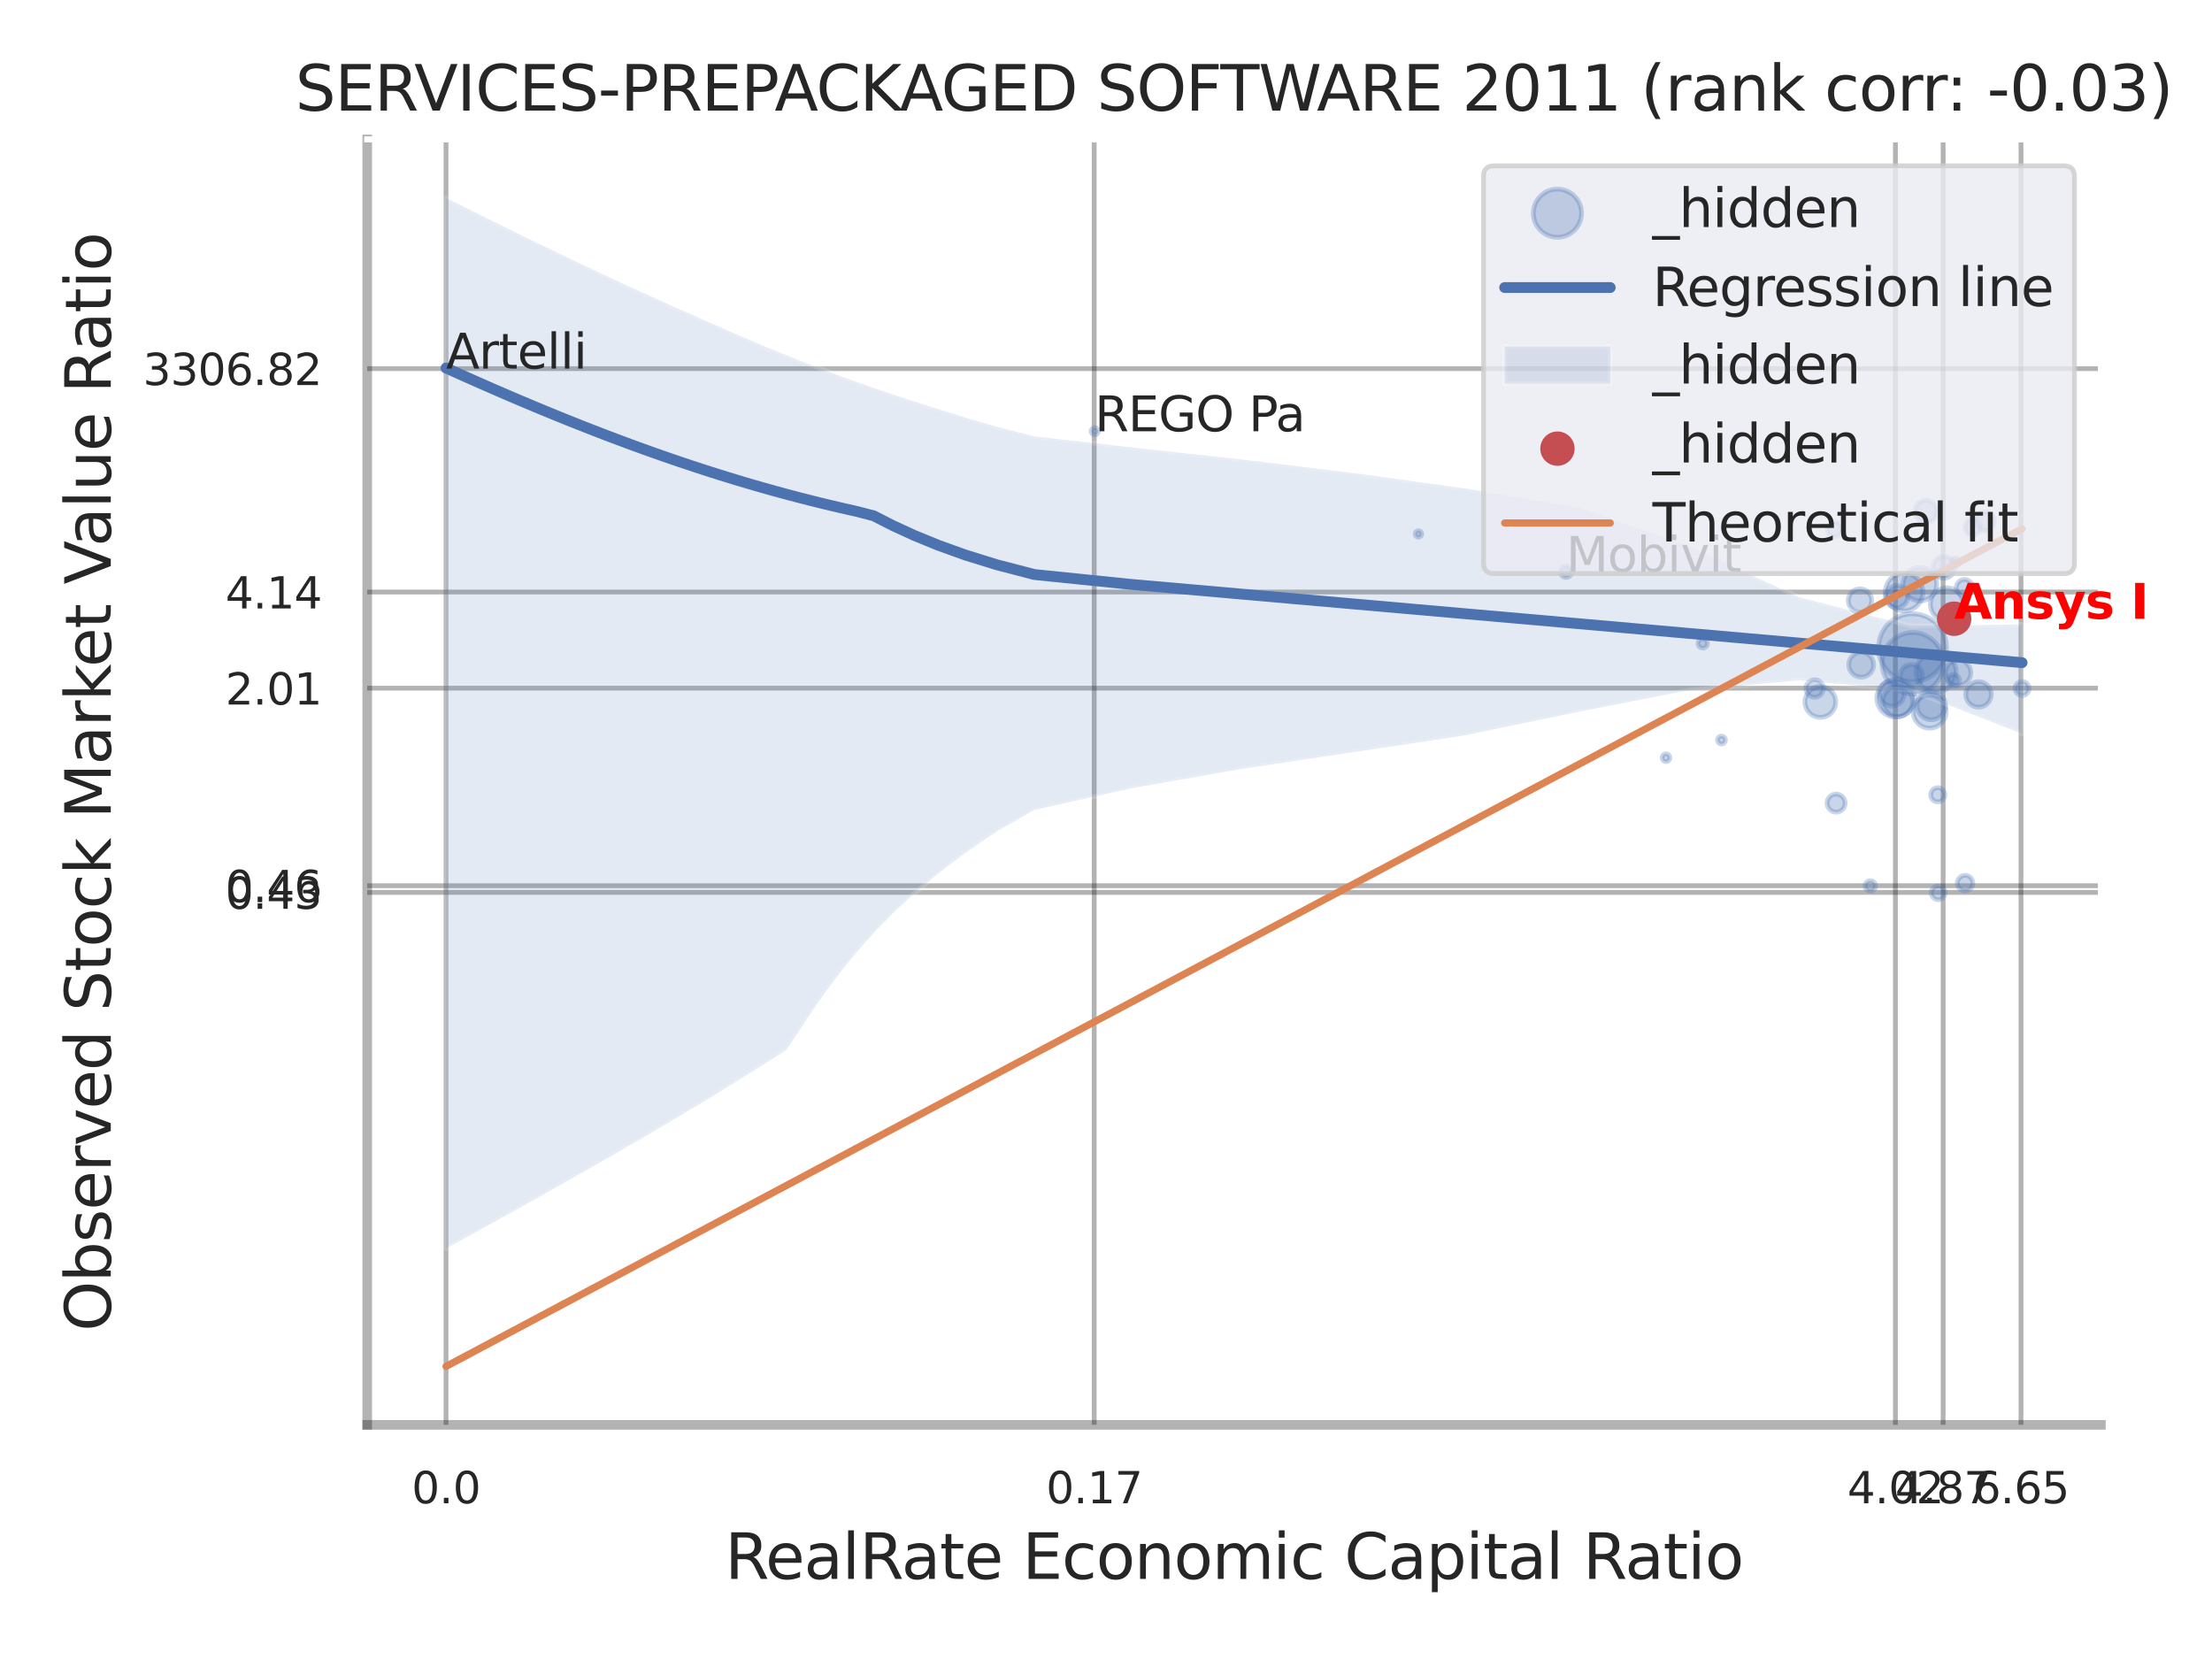 <?xml version="1.0" encoding="utf-8" standalone="no"?>
<!DOCTYPE svg PUBLIC "-//W3C//DTD SVG 1.1//EN"
  "http://www.w3.org/Graphics/SVG/1.1/DTD/svg11.dtd">
<svg xmlns:xlink="http://www.w3.org/1999/xlink" width="460.8pt" height="345.6pt" viewBox="0 0 460.8 345.6" xmlns="http://www.w3.org/2000/svg" version="1.1">
 <defs>
  <style type="text/css">*{stroke-linejoin: round; stroke-linecap: butt}</style>
 </defs>
 <g id="figure_1">
  <g id="patch_1">
   <path d="M 0 345.6 
L 460.8 345.6 
L 460.8 0 
L 0 0 
z
" style="fill: #ffffff"/>
  </g>
  <g id="axes_1">
   <g id="patch_2">
    <path d="M 76.5 296.82 
L 437.654 296.82 
L 437.654 29.04 
L 76.5 29.04 
z
" style="fill: #ffffff"/>
   </g>
   <g id="matplotlib.axis_1">
    <g id="xtick_1">
     <g id="line2d_1">
      <path d="M 92.913 296.82 
L 92.913 29.04 
" clip-path="url(#pd4e8c89a9d)" style="fill: none; stroke: #000000; stroke-opacity: 0.3; stroke-linecap: round"/>
     </g>
     <g id="text_1">
      <!-- 0.0 -->
      <g style="fill: #262626" transform="translate(85.757 313.159) scale(0.09 -0.09)">
       <defs>
        <path id="DejaVuSans-30" d="M 2034 4250 
Q 1547 4250 1301 3770 
Q 1056 3291 1056 2328 
Q 1056 1369 1301 889 
Q 1547 409 2034 409 
Q 2525 409 2770 889 
Q 3016 1369 3016 2328 
Q 3016 3291 2770 3770 
Q 2525 4250 2034 4250 
z
M 2034 4750 
Q 2819 4750 3233 4129 
Q 3647 3509 3647 2328 
Q 3647 1150 3233 529 
Q 2819 -91 2034 -91 
Q 1250 -91 836 529 
Q 422 1150 422 2328 
Q 422 3509 836 4129 
Q 1250 4750 2034 4750 
z
" transform="scale(0.016)"/>
        <path id="DejaVuSans-2e" d="M 684 794 
L 1344 794 
L 1344 0 
L 684 0 
L 684 794 
z
" transform="scale(0.016)"/>
       </defs>
       <use xlink:href="#DejaVuSans-30"/>
       <use xlink:href="#DejaVuSans-2e" transform="translate(63.623 0)"/>
       <use xlink:href="#DejaVuSans-30" transform="translate(95.41 0)"/>
      </g>
     </g>
    </g>
    <g id="xtick_2">
     <g id="line2d_2">
      <path d="M 227.943 296.82 
L 227.943 29.04 
" clip-path="url(#pd4e8c89a9d)" style="fill: none; stroke: #000000; stroke-opacity: 0.3; stroke-linecap: round"/>
     </g>
     <g id="text_2">
      <!-- 0.17 -->
      <g style="fill: #262626" transform="translate(217.923 313.159) scale(0.09 -0.09)">
       <defs>
        <path id="DejaVuSans-31" d="M 794 531 
L 1825 531 
L 1825 4091 
L 703 3866 
L 703 4441 
L 1819 4666 
L 2450 4666 
L 2450 531 
L 3481 531 
L 3481 0 
L 794 0 
L 794 531 
z
" transform="scale(0.016)"/>
        <path id="DejaVuSans-37" d="M 525 4666 
L 3525 4666 
L 3525 4397 
L 1831 0 
L 1172 0 
L 2766 4134 
L 525 4134 
L 525 4666 
z
" transform="scale(0.016)"/>
       </defs>
       <use xlink:href="#DejaVuSans-30"/>
       <use xlink:href="#DejaVuSans-2e" transform="translate(63.623 0)"/>
       <use xlink:href="#DejaVuSans-31" transform="translate(95.41 0)"/>
       <use xlink:href="#DejaVuSans-37" transform="translate(159.033 0)"/>
      </g>
     </g>
    </g>
    <g id="xtick_3">
     <g id="line2d_3">
      <path d="M 394.85 296.82 
L 394.85 29.04 
" clip-path="url(#pd4e8c89a9d)" style="fill: none; stroke: #000000; stroke-opacity: 0.3; stroke-linecap: round"/>
     </g>
     <g id="text_3">
      <!-- 4.02 -->
      <g style="fill: #262626" transform="translate(384.83 313.159) scale(0.09 -0.09)">
       <defs>
        <path id="DejaVuSans-34" d="M 2419 4116 
L 825 1625 
L 2419 1625 
L 2419 4116 
z
M 2253 4666 
L 3047 4666 
L 3047 1625 
L 3713 1625 
L 3713 1100 
L 3047 1100 
L 3047 0 
L 2419 0 
L 2419 1100 
L 313 1100 
L 313 1709 
L 2253 4666 
z
" transform="scale(0.016)"/>
        <path id="DejaVuSans-32" d="M 1228 531 
L 3431 531 
L 3431 0 
L 469 0 
L 469 531 
Q 828 903 1448 1529 
Q 2069 2156 2228 2338 
Q 2531 2678 2651 2914 
Q 2772 3150 2772 3378 
Q 2772 3750 2511 3984 
Q 2250 4219 1831 4219 
Q 1534 4219 1204 4116 
Q 875 4013 500 3803 
L 500 4441 
Q 881 4594 1212 4672 
Q 1544 4750 1819 4750 
Q 2544 4750 2975 4387 
Q 3406 4025 3406 3419 
Q 3406 3131 3298 2873 
Q 3191 2616 2906 2266 
Q 2828 2175 2409 1742 
Q 1991 1309 1228 531 
z
" transform="scale(0.016)"/>
       </defs>
       <use xlink:href="#DejaVuSans-34"/>
       <use xlink:href="#DejaVuSans-2e" transform="translate(63.623 0)"/>
       <use xlink:href="#DejaVuSans-30" transform="translate(95.41 0)"/>
       <use xlink:href="#DejaVuSans-32" transform="translate(159.033 0)"/>
      </g>
     </g>
    </g>
    <g id="xtick_4">
     <g id="line2d_4">
      <path d="M 404.791 296.82 
L 404.791 29.04 
" clip-path="url(#pd4e8c89a9d)" style="fill: none; stroke: #000000; stroke-opacity: 0.3; stroke-linecap: round"/>
     </g>
     <g id="text_4">
      <!-- 4.87 -->
      <g style="fill: #262626" transform="translate(394.772 313.159) scale(0.09 -0.09)">
       <defs>
        <path id="DejaVuSans-38" d="M 2034 2216 
Q 1584 2216 1326 1975 
Q 1069 1734 1069 1313 
Q 1069 891 1326 650 
Q 1584 409 2034 409 
Q 2484 409 2743 651 
Q 3003 894 3003 1313 
Q 3003 1734 2745 1975 
Q 2488 2216 2034 2216 
z
M 1403 2484 
Q 997 2584 770 2862 
Q 544 3141 544 3541 
Q 544 4100 942 4425 
Q 1341 4750 2034 4750 
Q 2731 4750 3128 4425 
Q 3525 4100 3525 3541 
Q 3525 3141 3298 2862 
Q 3072 2584 2669 2484 
Q 3125 2378 3379 2068 
Q 3634 1759 3634 1313 
Q 3634 634 3220 271 
Q 2806 -91 2034 -91 
Q 1263 -91 848 271 
Q 434 634 434 1313 
Q 434 1759 690 2068 
Q 947 2378 1403 2484 
z
M 1172 3481 
Q 1172 3119 1398 2916 
Q 1625 2713 2034 2713 
Q 2441 2713 2670 2916 
Q 2900 3119 2900 3481 
Q 2900 3844 2670 4047 
Q 2441 4250 2034 4250 
Q 1625 4250 1398 4047 
Q 1172 3844 1172 3481 
z
" transform="scale(0.016)"/>
       </defs>
       <use xlink:href="#DejaVuSans-34"/>
       <use xlink:href="#DejaVuSans-2e" transform="translate(63.623 0)"/>
       <use xlink:href="#DejaVuSans-38" transform="translate(95.41 0)"/>
       <use xlink:href="#DejaVuSans-37" transform="translate(159.033 0)"/>
      </g>
     </g>
    </g>
    <g id="xtick_5">
     <g id="line2d_5">
      <path d="M 421.011 296.82 
L 421.011 29.04 
" clip-path="url(#pd4e8c89a9d)" style="fill: none; stroke: #000000; stroke-opacity: 0.3; stroke-linecap: round"/>
     </g>
     <g id="text_5">
      <!-- 6.65 -->
      <g style="fill: #262626" transform="translate(410.991 313.159) scale(0.09 -0.09)">
       <defs>
        <path id="DejaVuSans-36" d="M 2113 2584 
Q 1688 2584 1439 2293 
Q 1191 2003 1191 1497 
Q 1191 994 1439 701 
Q 1688 409 2113 409 
Q 2538 409 2786 701 
Q 3034 994 3034 1497 
Q 3034 2003 2786 2293 
Q 2538 2584 2113 2584 
z
M 3366 4563 
L 3366 3988 
Q 3128 4100 2886 4159 
Q 2644 4219 2406 4219 
Q 1781 4219 1451 3797 
Q 1122 3375 1075 2522 
Q 1259 2794 1537 2939 
Q 1816 3084 2150 3084 
Q 2853 3084 3261 2657 
Q 3669 2231 3669 1497 
Q 3669 778 3244 343 
Q 2819 -91 2113 -91 
Q 1303 -91 875 529 
Q 447 1150 447 2328 
Q 447 3434 972 4092 
Q 1497 4750 2381 4750 
Q 2619 4750 2861 4703 
Q 3103 4656 3366 4563 
z
" transform="scale(0.016)"/>
        <path id="DejaVuSans-35" d="M 691 4666 
L 3169 4666 
L 3169 4134 
L 1269 4134 
L 1269 2991 
Q 1406 3038 1543 3061 
Q 1681 3084 1819 3084 
Q 2600 3084 3056 2656 
Q 3513 2228 3513 1497 
Q 3513 744 3044 326 
Q 2575 -91 1722 -91 
Q 1428 -91 1123 -41 
Q 819 9 494 109 
L 494 744 
Q 775 591 1075 516 
Q 1375 441 1709 441 
Q 2250 441 2565 725 
Q 2881 1009 2881 1497 
Q 2881 1984 2565 2268 
Q 2250 2553 1709 2553 
Q 1456 2553 1204 2497 
Q 953 2441 691 2322 
L 691 4666 
z
" transform="scale(0.016)"/>
       </defs>
       <use xlink:href="#DejaVuSans-36"/>
       <use xlink:href="#DejaVuSans-2e" transform="translate(63.623 0)"/>
       <use xlink:href="#DejaVuSans-36" transform="translate(95.41 0)"/>
       <use xlink:href="#DejaVuSans-35" transform="translate(159.033 0)"/>
      </g>
     </g>
    </g>
    <g id="xtick_6"/>
    <g id="xtick_7"/>
    <g id="xtick_8"/>
    <g id="xtick_9"/>
    <g id="text_6">
     <!-- RealRate Economic Capital Ratio -->
     <g style="fill: #262626" transform="translate(151.023 328.908) scale(0.13 -0.13)">
      <defs>
       <path id="DejaVuSans-52" d="M 2841 2188 
Q 3044 2119 3236 1894 
Q 3428 1669 3622 1275 
L 4263 0 
L 3584 0 
L 2988 1197 
Q 2756 1666 2539 1819 
Q 2322 1972 1947 1972 
L 1259 1972 
L 1259 0 
L 628 0 
L 628 4666 
L 2053 4666 
Q 2853 4666 3247 4331 
Q 3641 3997 3641 3322 
Q 3641 2881 3436 2590 
Q 3231 2300 2841 2188 
z
M 1259 4147 
L 1259 2491 
L 2053 2491 
Q 2509 2491 2742 2702 
Q 2975 2913 2975 3322 
Q 2975 3731 2742 3939 
Q 2509 4147 2053 4147 
L 1259 4147 
z
" transform="scale(0.016)"/>
       <path id="DejaVuSans-65" d="M 3597 1894 
L 3597 1613 
L 953 1613 
Q 991 1019 1311 708 
Q 1631 397 2203 397 
Q 2534 397 2845 478 
Q 3156 559 3463 722 
L 3463 178 
Q 3153 47 2828 -22 
Q 2503 -91 2169 -91 
Q 1331 -91 842 396 
Q 353 884 353 1716 
Q 353 2575 817 3079 
Q 1281 3584 2069 3584 
Q 2775 3584 3186 3129 
Q 3597 2675 3597 1894 
z
M 3022 2063 
Q 3016 2534 2758 2815 
Q 2500 3097 2075 3097 
Q 1594 3097 1305 2825 
Q 1016 2553 972 2059 
L 3022 2063 
z
" transform="scale(0.016)"/>
       <path id="DejaVuSans-61" d="M 2194 1759 
Q 1497 1759 1228 1600 
Q 959 1441 959 1056 
Q 959 750 1161 570 
Q 1363 391 1709 391 
Q 2188 391 2477 730 
Q 2766 1069 2766 1631 
L 2766 1759 
L 2194 1759 
z
M 3341 1997 
L 3341 0 
L 2766 0 
L 2766 531 
Q 2569 213 2275 61 
Q 1981 -91 1556 -91 
Q 1019 -91 701 211 
Q 384 513 384 1019 
Q 384 1609 779 1909 
Q 1175 2209 1959 2209 
L 2766 2209 
L 2766 2266 
Q 2766 2663 2505 2880 
Q 2244 3097 1772 3097 
Q 1472 3097 1187 3025 
Q 903 2953 641 2809 
L 641 3341 
Q 956 3463 1253 3523 
Q 1550 3584 1831 3584 
Q 2591 3584 2966 3190 
Q 3341 2797 3341 1997 
z
" transform="scale(0.016)"/>
       <path id="DejaVuSans-6c" d="M 603 4863 
L 1178 4863 
L 1178 0 
L 603 0 
L 603 4863 
z
" transform="scale(0.016)"/>
       <path id="DejaVuSans-74" d="M 1172 4494 
L 1172 3500 
L 2356 3500 
L 2356 3053 
L 1172 3053 
L 1172 1153 
Q 1172 725 1289 603 
Q 1406 481 1766 481 
L 2356 481 
L 2356 0 
L 1766 0 
Q 1100 0 847 248 
Q 594 497 594 1153 
L 594 3053 
L 172 3053 
L 172 3500 
L 594 3500 
L 594 4494 
L 1172 4494 
z
" transform="scale(0.016)"/>
       <path id="DejaVuSans-20" transform="scale(0.016)"/>
       <path id="DejaVuSans-45" d="M 628 4666 
L 3578 4666 
L 3578 4134 
L 1259 4134 
L 1259 2753 
L 3481 2753 
L 3481 2222 
L 1259 2222 
L 1259 531 
L 3634 531 
L 3634 0 
L 628 0 
L 628 4666 
z
" transform="scale(0.016)"/>
       <path id="DejaVuSans-63" d="M 3122 3366 
L 3122 2828 
Q 2878 2963 2633 3030 
Q 2388 3097 2138 3097 
Q 1578 3097 1268 2742 
Q 959 2388 959 1747 
Q 959 1106 1268 751 
Q 1578 397 2138 397 
Q 2388 397 2633 464 
Q 2878 531 3122 666 
L 3122 134 
Q 2881 22 2623 -34 
Q 2366 -91 2075 -91 
Q 1284 -91 818 406 
Q 353 903 353 1747 
Q 353 2603 823 3093 
Q 1294 3584 2113 3584 
Q 2378 3584 2631 3529 
Q 2884 3475 3122 3366 
z
" transform="scale(0.016)"/>
       <path id="DejaVuSans-6f" d="M 1959 3097 
Q 1497 3097 1228 2736 
Q 959 2375 959 1747 
Q 959 1119 1226 758 
Q 1494 397 1959 397 
Q 2419 397 2687 759 
Q 2956 1122 2956 1747 
Q 2956 2369 2687 2733 
Q 2419 3097 1959 3097 
z
M 1959 3584 
Q 2709 3584 3137 3096 
Q 3566 2609 3566 1747 
Q 3566 888 3137 398 
Q 2709 -91 1959 -91 
Q 1206 -91 779 398 
Q 353 888 353 1747 
Q 353 2609 779 3096 
Q 1206 3584 1959 3584 
z
" transform="scale(0.016)"/>
       <path id="DejaVuSans-6e" d="M 3513 2113 
L 3513 0 
L 2938 0 
L 2938 2094 
Q 2938 2591 2744 2837 
Q 2550 3084 2163 3084 
Q 1697 3084 1428 2787 
Q 1159 2491 1159 1978 
L 1159 0 
L 581 0 
L 581 3500 
L 1159 3500 
L 1159 2956 
Q 1366 3272 1645 3428 
Q 1925 3584 2291 3584 
Q 2894 3584 3203 3211 
Q 3513 2838 3513 2113 
z
" transform="scale(0.016)"/>
       <path id="DejaVuSans-6d" d="M 3328 2828 
Q 3544 3216 3844 3400 
Q 4144 3584 4550 3584 
Q 5097 3584 5394 3201 
Q 5691 2819 5691 2113 
L 5691 0 
L 5113 0 
L 5113 2094 
Q 5113 2597 4934 2840 
Q 4756 3084 4391 3084 
Q 3944 3084 3684 2787 
Q 3425 2491 3425 1978 
L 3425 0 
L 2847 0 
L 2847 2094 
Q 2847 2600 2669 2842 
Q 2491 3084 2119 3084 
Q 1678 3084 1418 2786 
Q 1159 2488 1159 1978 
L 1159 0 
L 581 0 
L 581 3500 
L 1159 3500 
L 1159 2956 
Q 1356 3278 1631 3431 
Q 1906 3584 2284 3584 
Q 2666 3584 2933 3390 
Q 3200 3197 3328 2828 
z
" transform="scale(0.016)"/>
       <path id="DejaVuSans-69" d="M 603 3500 
L 1178 3500 
L 1178 0 
L 603 0 
L 603 3500 
z
M 603 4863 
L 1178 4863 
L 1178 4134 
L 603 4134 
L 603 4863 
z
" transform="scale(0.016)"/>
       <path id="DejaVuSans-43" d="M 4122 4306 
L 4122 3641 
Q 3803 3938 3442 4084 
Q 3081 4231 2675 4231 
Q 1875 4231 1450 3742 
Q 1025 3253 1025 2328 
Q 1025 1406 1450 917 
Q 1875 428 2675 428 
Q 3081 428 3442 575 
Q 3803 722 4122 1019 
L 4122 359 
Q 3791 134 3420 21 
Q 3050 -91 2638 -91 
Q 1578 -91 968 557 
Q 359 1206 359 2328 
Q 359 3453 968 4101 
Q 1578 4750 2638 4750 
Q 3056 4750 3426 4639 
Q 3797 4528 4122 4306 
z
" transform="scale(0.016)"/>
       <path id="DejaVuSans-70" d="M 1159 525 
L 1159 -1331 
L 581 -1331 
L 581 3500 
L 1159 3500 
L 1159 2969 
Q 1341 3281 1617 3432 
Q 1894 3584 2278 3584 
Q 2916 3584 3314 3078 
Q 3713 2572 3713 1747 
Q 3713 922 3314 415 
Q 2916 -91 2278 -91 
Q 1894 -91 1617 61 
Q 1341 213 1159 525 
z
M 3116 1747 
Q 3116 2381 2855 2742 
Q 2594 3103 2138 3103 
Q 1681 3103 1420 2742 
Q 1159 2381 1159 1747 
Q 1159 1113 1420 752 
Q 1681 391 2138 391 
Q 2594 391 2855 752 
Q 3116 1113 3116 1747 
z
" transform="scale(0.016)"/>
      </defs>
      <use xlink:href="#DejaVuSans-52"/>
      <use xlink:href="#DejaVuSans-65" transform="translate(64.982 0)"/>
      <use xlink:href="#DejaVuSans-61" transform="translate(126.506 0)"/>
      <use xlink:href="#DejaVuSans-6c" transform="translate(187.785 0)"/>
      <use xlink:href="#DejaVuSans-52" transform="translate(215.568 0)"/>
      <use xlink:href="#DejaVuSans-61" transform="translate(282.801 0)"/>
      <use xlink:href="#DejaVuSans-74" transform="translate(344.08 0)"/>
      <use xlink:href="#DejaVuSans-65" transform="translate(383.289 0)"/>
      <use xlink:href="#DejaVuSans-20" transform="translate(444.812 0)"/>
      <use xlink:href="#DejaVuSans-45" transform="translate(476.6 0)"/>
      <use xlink:href="#DejaVuSans-63" transform="translate(539.783 0)"/>
      <use xlink:href="#DejaVuSans-6f" transform="translate(594.764 0)"/>
      <use xlink:href="#DejaVuSans-6e" transform="translate(655.945 0)"/>
      <use xlink:href="#DejaVuSans-6f" transform="translate(719.324 0)"/>
      <use xlink:href="#DejaVuSans-6d" transform="translate(780.506 0)"/>
      <use xlink:href="#DejaVuSans-69" transform="translate(877.918 0)"/>
      <use xlink:href="#DejaVuSans-63" transform="translate(905.701 0)"/>
      <use xlink:href="#DejaVuSans-20" transform="translate(960.682 0)"/>
      <use xlink:href="#DejaVuSans-43" transform="translate(992.469 0)"/>
      <use xlink:href="#DejaVuSans-61" transform="translate(1062.293 0)"/>
      <use xlink:href="#DejaVuSans-70" transform="translate(1123.572 0)"/>
      <use xlink:href="#DejaVuSans-69" transform="translate(1187.049 0)"/>
      <use xlink:href="#DejaVuSans-74" transform="translate(1214.832 0)"/>
      <use xlink:href="#DejaVuSans-61" transform="translate(1254.041 0)"/>
      <use xlink:href="#DejaVuSans-6c" transform="translate(1315.32 0)"/>
      <use xlink:href="#DejaVuSans-20" transform="translate(1343.104 0)"/>
      <use xlink:href="#DejaVuSans-52" transform="translate(1374.891 0)"/>
      <use xlink:href="#DejaVuSans-61" transform="translate(1442.123 0)"/>
      <use xlink:href="#DejaVuSans-74" transform="translate(1503.402 0)"/>
      <use xlink:href="#DejaVuSans-69" transform="translate(1542.611 0)"/>
      <use xlink:href="#DejaVuSans-6f" transform="translate(1570.395 0)"/>
     </g>
    </g>
   </g>
   <g id="matplotlib.axis_2">
    <g id="ytick_1">
     <g id="line2d_6">
      <path d="M 76.5 185.904 
L 437.654 185.904 
" clip-path="url(#pd4e8c89a9d)" style="fill: none; stroke: #000000; stroke-opacity: 0.3; stroke-linecap: round"/>
     </g>
     <g id="text_7">
      <!-- 0.43 -->
      <g style="fill: #262626" transform="translate(46.961 189.323) scale(0.09 -0.09)">
       <defs>
        <path id="DejaVuSans-33" d="M 2597 2516 
Q 3050 2419 3304 2112 
Q 3559 1806 3559 1356 
Q 3559 666 3084 287 
Q 2609 -91 1734 -91 
Q 1441 -91 1130 -33 
Q 819 25 488 141 
L 488 750 
Q 750 597 1062 519 
Q 1375 441 1716 441 
Q 2309 441 2620 675 
Q 2931 909 2931 1356 
Q 2931 1769 2642 2001 
Q 2353 2234 1838 2234 
L 1294 2234 
L 1294 2753 
L 1863 2753 
Q 2328 2753 2575 2939 
Q 2822 3125 2822 3475 
Q 2822 3834 2567 4026 
Q 2313 4219 1838 4219 
Q 1578 4219 1281 4162 
Q 984 4106 628 3988 
L 628 4550 
Q 988 4650 1302 4700 
Q 1616 4750 1894 4750 
Q 2613 4750 3031 4423 
Q 3450 4097 3450 3541 
Q 3450 3153 3228 2886 
Q 3006 2619 2597 2516 
z
" transform="scale(0.016)"/>
       </defs>
       <use xlink:href="#DejaVuSans-30"/>
       <use xlink:href="#DejaVuSans-2e" transform="translate(63.623 0)"/>
       <use xlink:href="#DejaVuSans-34" transform="translate(95.41 0)"/>
       <use xlink:href="#DejaVuSans-33" transform="translate(159.033 0)"/>
      </g>
     </g>
    </g>
    <g id="ytick_2">
     <g id="line2d_7">
      <path d="M 76.5 184.513 
L 437.654 184.513 
" clip-path="url(#pd4e8c89a9d)" style="fill: none; stroke: #000000; stroke-opacity: 0.3; stroke-linecap: round"/>
     </g>
     <g id="text_8">
      <!-- 0.46 -->
      <g style="fill: #262626" transform="translate(46.961 187.932) scale(0.09 -0.09)">
       <use xlink:href="#DejaVuSans-30"/>
       <use xlink:href="#DejaVuSans-2e" transform="translate(63.623 0)"/>
       <use xlink:href="#DejaVuSans-34" transform="translate(95.41 0)"/>
       <use xlink:href="#DejaVuSans-36" transform="translate(159.033 0)"/>
      </g>
     </g>
    </g>
    <g id="ytick_3">
     <g id="line2d_8">
      <path d="M 76.5 143.354 
L 437.654 143.354 
" clip-path="url(#pd4e8c89a9d)" style="fill: none; stroke: #000000; stroke-opacity: 0.3; stroke-linecap: round"/>
     </g>
     <g id="text_9">
      <!-- 2.01 -->
      <g style="fill: #262626" transform="translate(46.961 146.773) scale(0.09 -0.09)">
       <use xlink:href="#DejaVuSans-32"/>
       <use xlink:href="#DejaVuSans-2e" transform="translate(63.623 0)"/>
       <use xlink:href="#DejaVuSans-30" transform="translate(95.41 0)"/>
       <use xlink:href="#DejaVuSans-31" transform="translate(159.033 0)"/>
      </g>
     </g>
    </g>
    <g id="ytick_4">
     <g id="line2d_9">
      <path d="M 76.5 123.331 
L 437.654 123.331 
" clip-path="url(#pd4e8c89a9d)" style="fill: none; stroke: #000000; stroke-opacity: 0.3; stroke-linecap: round"/>
     </g>
     <g id="text_10">
      <!-- 4.14 -->
      <g style="fill: #262626" transform="translate(46.961 126.75) scale(0.09 -0.09)">
       <use xlink:href="#DejaVuSans-34"/>
       <use xlink:href="#DejaVuSans-2e" transform="translate(63.623 0)"/>
       <use xlink:href="#DejaVuSans-31" transform="translate(95.41 0)"/>
       <use xlink:href="#DejaVuSans-34" transform="translate(159.033 0)"/>
      </g>
     </g>
    </g>
    <g id="ytick_5">
     <g id="line2d_10">
      <path d="M 76.5 76.793 
L 437.654 76.793 
" clip-path="url(#pd4e8c89a9d)" style="fill: none; stroke: #000000; stroke-opacity: 0.3; stroke-linecap: round"/>
     </g>
     <g id="text_11">
      <!-- 3306.82 -->
      <g style="fill: #262626" transform="translate(29.782 80.212) scale(0.09 -0.09)">
       <use xlink:href="#DejaVuSans-33"/>
       <use xlink:href="#DejaVuSans-33" transform="translate(63.623 0)"/>
       <use xlink:href="#DejaVuSans-30" transform="translate(127.246 0)"/>
       <use xlink:href="#DejaVuSans-36" transform="translate(190.869 0)"/>
       <use xlink:href="#DejaVuSans-2e" transform="translate(254.492 0)"/>
       <use xlink:href="#DejaVuSans-38" transform="translate(286.279 0)"/>
       <use xlink:href="#DejaVuSans-32" transform="translate(349.902 0)"/>
      </g>
     </g>
    </g>
    <g id="ytick_6"/>
    <g id="ytick_7"/>
    <g id="ytick_8"/>
    <g id="ytick_9"/>
    <g id="ytick_10"/>
    <g id="text_12">
     <!-- Observed Stock Market Value Ratio -->
     <g style="fill: #262626" transform="translate(23.079 277.332) rotate(-90) scale(0.13 -0.13)">
      <defs>
       <path id="DejaVuSans-4f" d="M 2522 4238 
Q 1834 4238 1429 3725 
Q 1025 3213 1025 2328 
Q 1025 1447 1429 934 
Q 1834 422 2522 422 
Q 3209 422 3611 934 
Q 4013 1447 4013 2328 
Q 4013 3213 3611 3725 
Q 3209 4238 2522 4238 
z
M 2522 4750 
Q 3503 4750 4090 4092 
Q 4678 3434 4678 2328 
Q 4678 1225 4090 567 
Q 3503 -91 2522 -91 
Q 1538 -91 948 565 
Q 359 1222 359 2328 
Q 359 3434 948 4092 
Q 1538 4750 2522 4750 
z
" transform="scale(0.016)"/>
       <path id="DejaVuSans-62" d="M 3116 1747 
Q 3116 2381 2855 2742 
Q 2594 3103 2138 3103 
Q 1681 3103 1420 2742 
Q 1159 2381 1159 1747 
Q 1159 1113 1420 752 
Q 1681 391 2138 391 
Q 2594 391 2855 752 
Q 3116 1113 3116 1747 
z
M 1159 2969 
Q 1341 3281 1617 3432 
Q 1894 3584 2278 3584 
Q 2916 3584 3314 3078 
Q 3713 2572 3713 1747 
Q 3713 922 3314 415 
Q 2916 -91 2278 -91 
Q 1894 -91 1617 61 
Q 1341 213 1159 525 
L 1159 0 
L 581 0 
L 581 4863 
L 1159 4863 
L 1159 2969 
z
" transform="scale(0.016)"/>
       <path id="DejaVuSans-73" d="M 2834 3397 
L 2834 2853 
Q 2591 2978 2328 3040 
Q 2066 3103 1784 3103 
Q 1356 3103 1142 2972 
Q 928 2841 928 2578 
Q 928 2378 1081 2264 
Q 1234 2150 1697 2047 
L 1894 2003 
Q 2506 1872 2764 1633 
Q 3022 1394 3022 966 
Q 3022 478 2636 193 
Q 2250 -91 1575 -91 
Q 1294 -91 989 -36 
Q 684 19 347 128 
L 347 722 
Q 666 556 975 473 
Q 1284 391 1588 391 
Q 1994 391 2212 530 
Q 2431 669 2431 922 
Q 2431 1156 2273 1281 
Q 2116 1406 1581 1522 
L 1381 1569 
Q 847 1681 609 1914 
Q 372 2147 372 2553 
Q 372 3047 722 3315 
Q 1072 3584 1716 3584 
Q 2034 3584 2315 3537 
Q 2597 3491 2834 3397 
z
" transform="scale(0.016)"/>
       <path id="DejaVuSans-72" d="M 2631 2963 
Q 2534 3019 2420 3045 
Q 2306 3072 2169 3072 
Q 1681 3072 1420 2755 
Q 1159 2438 1159 1844 
L 1159 0 
L 581 0 
L 581 3500 
L 1159 3500 
L 1159 2956 
Q 1341 3275 1631 3429 
Q 1922 3584 2338 3584 
Q 2397 3584 2469 3576 
Q 2541 3569 2628 3553 
L 2631 2963 
z
" transform="scale(0.016)"/>
       <path id="DejaVuSans-76" d="M 191 3500 
L 800 3500 
L 1894 563 
L 2988 3500 
L 3597 3500 
L 2284 0 
L 1503 0 
L 191 3500 
z
" transform="scale(0.016)"/>
       <path id="DejaVuSans-64" d="M 2906 2969 
L 2906 4863 
L 3481 4863 
L 3481 0 
L 2906 0 
L 2906 525 
Q 2725 213 2448 61 
Q 2172 -91 1784 -91 
Q 1150 -91 751 415 
Q 353 922 353 1747 
Q 353 2572 751 3078 
Q 1150 3584 1784 3584 
Q 2172 3584 2448 3432 
Q 2725 3281 2906 2969 
z
M 947 1747 
Q 947 1113 1208 752 
Q 1469 391 1925 391 
Q 2381 391 2643 752 
Q 2906 1113 2906 1747 
Q 2906 2381 2643 2742 
Q 2381 3103 1925 3103 
Q 1469 3103 1208 2742 
Q 947 2381 947 1747 
z
" transform="scale(0.016)"/>
       <path id="DejaVuSans-53" d="M 3425 4513 
L 3425 3897 
Q 3066 4069 2747 4153 
Q 2428 4238 2131 4238 
Q 1616 4238 1336 4038 
Q 1056 3838 1056 3469 
Q 1056 3159 1242 3001 
Q 1428 2844 1947 2747 
L 2328 2669 
Q 3034 2534 3370 2195 
Q 3706 1856 3706 1288 
Q 3706 609 3251 259 
Q 2797 -91 1919 -91 
Q 1588 -91 1214 -16 
Q 841 59 441 206 
L 441 856 
Q 825 641 1194 531 
Q 1563 422 1919 422 
Q 2459 422 2753 634 
Q 3047 847 3047 1241 
Q 3047 1584 2836 1778 
Q 2625 1972 2144 2069 
L 1759 2144 
Q 1053 2284 737 2584 
Q 422 2884 422 3419 
Q 422 4038 858 4394 
Q 1294 4750 2059 4750 
Q 2388 4750 2728 4690 
Q 3069 4631 3425 4513 
z
" transform="scale(0.016)"/>
       <path id="DejaVuSans-6b" d="M 581 4863 
L 1159 4863 
L 1159 1991 
L 2875 3500 
L 3609 3500 
L 1753 1863 
L 3688 0 
L 2938 0 
L 1159 1709 
L 1159 0 
L 581 0 
L 581 4863 
z
" transform="scale(0.016)"/>
       <path id="DejaVuSans-4d" d="M 628 4666 
L 1569 4666 
L 2759 1491 
L 3956 4666 
L 4897 4666 
L 4897 0 
L 4281 0 
L 4281 4097 
L 3078 897 
L 2444 897 
L 1241 4097 
L 1241 0 
L 628 0 
L 628 4666 
z
" transform="scale(0.016)"/>
       <path id="DejaVuSans-56" d="M 1831 0 
L 50 4666 
L 709 4666 
L 2188 738 
L 3669 4666 
L 4325 4666 
L 2547 0 
L 1831 0 
z
" transform="scale(0.016)"/>
       <path id="DejaVuSans-75" d="M 544 1381 
L 544 3500 
L 1119 3500 
L 1119 1403 
Q 1119 906 1312 657 
Q 1506 409 1894 409 
Q 2359 409 2629 706 
Q 2900 1003 2900 1516 
L 2900 3500 
L 3475 3500 
L 3475 0 
L 2900 0 
L 2900 538 
Q 2691 219 2414 64 
Q 2138 -91 1772 -91 
Q 1169 -91 856 284 
Q 544 659 544 1381 
z
M 1991 3584 
L 1991 3584 
z
" transform="scale(0.016)"/>
      </defs>
      <use xlink:href="#DejaVuSans-4f"/>
      <use xlink:href="#DejaVuSans-62" transform="translate(78.711 0)"/>
      <use xlink:href="#DejaVuSans-73" transform="translate(142.188 0)"/>
      <use xlink:href="#DejaVuSans-65" transform="translate(194.287 0)"/>
      <use xlink:href="#DejaVuSans-72" transform="translate(255.811 0)"/>
      <use xlink:href="#DejaVuSans-76" transform="translate(296.924 0)"/>
      <use xlink:href="#DejaVuSans-65" transform="translate(356.104 0)"/>
      <use xlink:href="#DejaVuSans-64" transform="translate(417.627 0)"/>
      <use xlink:href="#DejaVuSans-20" transform="translate(481.104 0)"/>
      <use xlink:href="#DejaVuSans-53" transform="translate(512.891 0)"/>
      <use xlink:href="#DejaVuSans-74" transform="translate(576.367 0)"/>
      <use xlink:href="#DejaVuSans-6f" transform="translate(615.576 0)"/>
      <use xlink:href="#DejaVuSans-63" transform="translate(676.758 0)"/>
      <use xlink:href="#DejaVuSans-6b" transform="translate(731.738 0)"/>
      <use xlink:href="#DejaVuSans-20" transform="translate(789.648 0)"/>
      <use xlink:href="#DejaVuSans-4d" transform="translate(821.436 0)"/>
      <use xlink:href="#DejaVuSans-61" transform="translate(907.715 0)"/>
      <use xlink:href="#DejaVuSans-72" transform="translate(968.994 0)"/>
      <use xlink:href="#DejaVuSans-6b" transform="translate(1010.107 0)"/>
      <use xlink:href="#DejaVuSans-65" transform="translate(1064.393 0)"/>
      <use xlink:href="#DejaVuSans-74" transform="translate(1125.916 0)"/>
      <use xlink:href="#DejaVuSans-20" transform="translate(1165.125 0)"/>
      <use xlink:href="#DejaVuSans-56" transform="translate(1196.912 0)"/>
      <use xlink:href="#DejaVuSans-61" transform="translate(1257.57 0)"/>
      <use xlink:href="#DejaVuSans-6c" transform="translate(1318.85 0)"/>
      <use xlink:href="#DejaVuSans-75" transform="translate(1346.633 0)"/>
      <use xlink:href="#DejaVuSans-65" transform="translate(1410.012 0)"/>
      <use xlink:href="#DejaVuSans-20" transform="translate(1471.535 0)"/>
      <use xlink:href="#DejaVuSans-52" transform="translate(1503.322 0)"/>
      <use xlink:href="#DejaVuSans-61" transform="translate(1570.555 0)"/>
      <use xlink:href="#DejaVuSans-74" transform="translate(1631.834 0)"/>
      <use xlink:href="#DejaVuSans-69" transform="translate(1671.043 0)"/>
      <use xlink:href="#DejaVuSans-6f" transform="translate(1698.826 0)"/>
     </g>
    </g>
   </g>
   <g id="PathCollection_1">
    <path d="M 406.975 142.983 
C 407.303 142.983 407.618 142.853 407.85 142.621 
C 408.082 142.388 408.212 142.074 408.212 141.745 
C 408.212 141.417 408.082 141.102 407.85 140.87 
C 407.618 140.638 407.303 140.508 406.975 140.508 
C 406.646 140.508 406.331 140.638 406.099 140.87 
C 405.867 141.102 405.737 141.417 405.737 141.745 
C 405.737 142.074 405.867 142.388 406.099 142.621 
C 406.331 142.853 406.646 142.983 406.975 142.983 
z
" clip-path="url(#pd4e8c89a9d)" style="fill: #4c72b0; fill-opacity: 0.3; stroke: #4c72b0; stroke-opacity: 0.3"/>
    <path d="M 394.917 149.368 
C 395.96 149.368 396.96 148.954 397.697 148.216 
C 398.434 147.479 398.848 146.479 398.848 145.437 
C 398.848 144.394 398.434 143.394 397.697 142.657 
C 396.96 141.92 395.96 141.505 394.917 141.505 
C 393.874 141.505 392.874 141.92 392.137 142.657 
C 391.4 143.394 390.986 144.394 390.986 145.437 
C 390.986 146.479 391.4 147.479 392.137 148.216 
C 392.874 148.954 393.874 149.368 394.917 149.368 
z
" clip-path="url(#pd4e8c89a9d)" style="fill: #4c72b0; fill-opacity: 0.3; stroke: #4c72b0; stroke-opacity: 0.3"/>
    <path d="M 406.495 131.677 
C 406.974 131.677 407.434 131.487 407.773 131.148 
C 408.111 130.809 408.302 130.35 408.302 129.871 
C 408.302 129.392 408.111 128.932 407.773 128.594 
C 407.434 128.255 406.974 128.064 406.495 128.064 
C 406.016 128.064 405.557 128.255 405.218 128.594 
C 404.879 128.932 404.689 129.392 404.689 129.871 
C 404.689 130.35 404.879 130.809 405.218 131.148 
C 405.557 131.487 406.016 131.677 406.495 131.677 
z
" clip-path="url(#pd4e8c89a9d)" style="fill: #4c72b0; fill-opacity: 0.3; stroke: #4c72b0; stroke-opacity: 0.3"/>
    <path d="M 354.71 135.004 
C 354.967 135.004 355.214 134.902 355.396 134.72 
C 355.578 134.538 355.68 134.291 355.68 134.034 
C 355.68 133.777 355.578 133.53 355.396 133.348 
C 355.214 133.166 354.967 133.064 354.71 133.064 
C 354.453 133.064 354.206 133.166 354.024 133.348 
C 353.842 133.53 353.74 133.777 353.74 134.034 
C 353.74 134.291 353.842 134.538 354.024 134.72 
C 354.206 134.902 354.453 135.004 354.71 135.004 
z
" clip-path="url(#pd4e8c89a9d)" style="fill: #4c72b0; fill-opacity: 0.3; stroke: #4c72b0; stroke-opacity: 0.3"/>
    <path d="M 405.552 129.303 
C 406.458 129.303 407.327 128.943 407.968 128.302 
C 408.609 127.661 408.969 126.792 408.969 125.886 
C 408.969 124.979 408.609 124.11 407.968 123.469 
C 407.327 122.828 406.458 122.468 405.552 122.468 
C 404.646 122.468 403.776 122.828 403.136 123.469 
C 402.495 124.11 402.135 124.979 402.135 125.886 
C 402.135 126.792 402.495 127.661 403.136 128.302 
C 403.776 128.943 404.646 129.303 405.552 129.303 
z
" clip-path="url(#pd4e8c89a9d)" style="fill: #4c72b0; fill-opacity: 0.3; stroke: #4c72b0; stroke-opacity: 0.3"/>
    <path d="M 398.404 142 
C 400.279 142 402.078 141.255 403.404 139.929 
C 404.73 138.603 405.475 136.804 405.475 134.929 
C 405.475 133.054 404.73 131.255 403.404 129.929 
C 402.078 128.603 400.279 127.858 398.404 127.858 
C 396.528 127.858 394.73 128.603 393.404 129.929 
C 392.078 131.255 391.333 133.054 391.333 134.929 
C 391.333 136.804 392.078 138.603 393.404 139.929 
C 394.73 141.255 396.528 142 398.404 142 
z
" clip-path="url(#pd4e8c89a9d)" style="fill: #4c72b0; fill-opacity: 0.3; stroke: #4c72b0; stroke-opacity: 0.3"/>
    <path d="M 403.319 144.161 
C 404.424 144.161 405.483 143.722 406.265 142.94 
C 407.046 142.159 407.485 141.099 407.485 139.994 
C 407.485 138.89 407.046 137.83 406.265 137.049 
C 405.483 136.267 404.424 135.828 403.319 135.828 
C 402.214 135.828 401.154 136.267 400.373 137.049 
C 399.592 137.83 399.153 138.89 399.153 139.994 
C 399.153 141.099 399.592 142.159 400.373 142.94 
C 401.154 143.722 402.214 144.161 403.319 144.161 
z
" clip-path="url(#pd4e8c89a9d)" style="fill: #4c72b0; fill-opacity: 0.3; stroke: #4c72b0; stroke-opacity: 0.3"/>
    <path d="M 389.625 185.635 
C 389.912 185.635 390.187 185.52 390.39 185.317 
C 390.593 185.114 390.707 184.839 390.707 184.552 
C 390.707 184.264 390.593 183.989 390.39 183.786 
C 390.187 183.583 389.912 183.469 389.625 183.469 
C 389.337 183.469 389.062 183.583 388.859 183.786 
C 388.656 183.989 388.542 184.264 388.542 184.552 
C 388.542 184.839 388.656 185.114 388.859 185.317 
C 389.062 185.52 389.337 185.635 389.625 185.635 
z
" clip-path="url(#pd4e8c89a9d)" style="fill: #4c72b0; fill-opacity: 0.3; stroke: #4c72b0; stroke-opacity: 0.3"/>
    <path d="M 379.21 149.436 
C 380.062 149.436 380.878 149.097 381.48 148.495 
C 382.082 147.894 382.42 147.077 382.42 146.226 
C 382.42 145.375 382.082 144.558 381.48 143.956 
C 380.878 143.354 380.062 143.016 379.21 143.016 
C 378.359 143.016 377.543 143.354 376.941 143.956 
C 376.339 144.558 376.001 145.375 376.001 146.226 
C 376.001 147.077 376.339 147.894 376.941 148.495 
C 377.543 149.097 378.359 149.436 379.21 149.436 
z
" clip-path="url(#pd4e8c89a9d)" style="fill: #4c72b0; fill-opacity: 0.3; stroke: #4c72b0; stroke-opacity: 0.3"/>
    <path d="M 399.95 125.175 
C 400.875 125.175 401.763 124.808 402.417 124.153 
C 403.071 123.499 403.439 122.611 403.439 121.686 
C 403.439 120.761 403.071 119.873 402.417 119.219 
C 401.763 118.564 400.875 118.197 399.95 118.197 
C 399.024 118.197 398.137 118.564 397.483 119.219 
C 396.828 119.873 396.461 120.761 396.461 121.686 
C 396.461 122.611 396.828 123.499 397.483 124.153 
C 398.137 124.808 399.024 125.175 399.95 125.175 
z
" clip-path="url(#pd4e8c89a9d)" style="fill: #4c72b0; fill-opacity: 0.3; stroke: #4c72b0; stroke-opacity: 0.3"/>
    <path d="M 395.32 149.273 
C 396.148 149.273 396.943 148.944 397.529 148.358 
C 398.115 147.772 398.444 146.977 398.444 146.149 
C 398.444 145.32 398.115 144.525 397.529 143.939 
C 396.943 143.354 396.148 143.024 395.32 143.024 
C 394.491 143.024 393.696 143.354 393.111 143.939 
C 392.525 144.525 392.195 145.32 392.195 146.149 
C 392.195 146.977 392.525 147.772 393.111 148.358 
C 393.696 148.944 394.491 149.273 395.32 149.273 
z
" clip-path="url(#pd4e8c89a9d)" style="fill: #4c72b0; fill-opacity: 0.3; stroke: #4c72b0; stroke-opacity: 0.3"/>
    <path d="M 395.124 126.596 
C 395.736 126.596 396.324 126.352 396.757 125.919 
C 397.19 125.486 397.434 124.898 397.434 124.286 
C 397.434 123.673 397.19 123.085 396.757 122.652 
C 396.324 122.219 395.736 121.975 395.124 121.975 
C 394.511 121.975 393.923 122.219 393.49 122.652 
C 393.057 123.085 392.813 123.673 392.813 124.286 
C 392.813 124.898 393.057 125.486 393.49 125.919 
C 393.923 126.352 394.511 126.596 395.124 126.596 
z
" clip-path="url(#pd4e8c89a9d)" style="fill: #4c72b0; fill-opacity: 0.3; stroke: #4c72b0; stroke-opacity: 0.3"/>
    <path d="M 358.615 154.978 
C 358.832 154.978 359.039 154.892 359.192 154.739 
C 359.345 154.586 359.431 154.379 359.431 154.163 
C 359.431 153.946 359.345 153.739 359.192 153.586 
C 359.039 153.433 358.832 153.347 358.615 153.347 
C 358.399 153.347 358.191 153.433 358.038 153.586 
C 357.885 153.739 357.8 153.946 357.8 154.163 
C 357.8 154.379 357.885 154.586 358.038 154.739 
C 358.191 154.892 358.399 154.978 358.615 154.978 
z
" clip-path="url(#pd4e8c89a9d)" style="fill: #4c72b0; fill-opacity: 0.3; stroke: #4c72b0; stroke-opacity: 0.3"/>
    <path d="M 407.904 142.812 
C 408.61 142.812 409.287 142.531 409.786 142.032 
C 410.285 141.533 410.565 140.856 410.565 140.151 
C 410.565 139.445 410.285 138.768 409.786 138.269 
C 409.287 137.77 408.61 137.49 407.904 137.49 
C 407.199 137.49 406.522 137.77 406.023 138.269 
C 405.524 138.768 405.243 139.445 405.243 140.151 
C 405.243 140.856 405.524 141.533 406.023 142.032 
C 406.522 142.531 407.199 142.812 407.904 142.812 
z
" clip-path="url(#pd4e8c89a9d)" style="fill: #4c72b0; fill-opacity: 0.3; stroke: #4c72b0; stroke-opacity: 0.3"/>
    <path d="M 401.981 151.686 
C 402.891 151.686 403.764 151.325 404.407 150.681 
C 405.05 150.038 405.412 149.165 405.412 148.255 
C 405.412 147.345 405.05 146.473 404.407 145.829 
C 403.764 145.186 402.891 144.824 401.981 144.824 
C 401.071 144.824 400.198 145.186 399.555 145.829 
C 398.911 146.473 398.55 147.345 398.55 148.255 
C 398.55 149.165 398.911 150.038 399.555 150.681 
C 400.198 151.325 401.071 151.686 401.981 151.686 
z
" clip-path="url(#pd4e8c89a9d)" style="fill: #4c72b0; fill-opacity: 0.3; stroke: #4c72b0; stroke-opacity: 0.3"/>
    <path d="M 396.667 127.255 
C 397.708 127.255 398.706 126.841 399.443 126.105 
C 400.179 125.369 400.592 124.37 400.592 123.329 
C 400.592 122.288 400.179 121.289 399.443 120.553 
C 398.706 119.817 397.708 119.403 396.667 119.403 
C 395.625 119.403 394.627 119.817 393.891 120.553 
C 393.154 121.289 392.741 122.288 392.741 123.329 
C 392.741 124.37 393.154 125.369 393.891 126.105 
C 394.627 126.841 395.625 127.255 396.667 127.255 
z
" clip-path="url(#pd4e8c89a9d)" style="fill: #4c72b0; fill-opacity: 0.3; stroke: #4c72b0; stroke-opacity: 0.3"/>
    <path d="M 398.171 143.103 
C 398.79 143.103 399.384 142.857 399.822 142.419 
C 400.26 141.981 400.507 141.387 400.507 140.767 
C 400.507 140.148 400.26 139.554 399.822 139.116 
C 399.384 138.678 398.79 138.432 398.171 138.432 
C 397.551 138.432 396.957 138.678 396.519 139.116 
C 396.081 139.554 395.835 140.148 395.835 140.767 
C 395.835 141.387 396.081 141.981 396.519 142.419 
C 396.957 142.857 397.551 143.103 398.171 143.103 
z
" clip-path="url(#pd4e8c89a9d)" style="fill: #4c72b0; fill-opacity: 0.3; stroke: #4c72b0; stroke-opacity: 0.3"/>
    <path d="M 378.032 145.247 
C 378.514 145.247 378.976 145.055 379.317 144.714 
C 379.658 144.374 379.849 143.911 379.849 143.43 
C 379.849 142.948 379.658 142.485 379.317 142.145 
C 378.976 141.804 378.514 141.612 378.032 141.612 
C 377.55 141.612 377.088 141.804 376.747 142.145 
C 376.406 142.485 376.215 142.948 376.215 143.43 
C 376.215 143.911 376.406 144.374 376.747 144.714 
C 377.088 145.055 377.55 145.247 378.032 145.247 
z
" clip-path="url(#pd4e8c89a9d)" style="fill: #4c72b0; fill-opacity: 0.3; stroke: #4c72b0; stroke-opacity: 0.3"/>
    <path d="M 394.115 147.087 
C 394.807 147.087 395.469 146.812 395.958 146.323 
C 396.447 145.835 396.721 145.172 396.721 144.48 
C 396.721 143.789 396.447 143.126 395.958 142.638 
C 395.469 142.149 394.807 141.874 394.115 141.874 
C 393.424 141.874 392.761 142.149 392.273 142.638 
C 391.784 143.126 391.509 143.789 391.509 144.48 
C 391.509 145.172 391.784 145.835 392.273 146.323 
C 392.761 146.812 393.424 147.087 394.115 147.087 
z
" clip-path="url(#pd4e8c89a9d)" style="fill: #4c72b0; fill-opacity: 0.3; stroke: #4c72b0; stroke-opacity: 0.3"/>
    <path d="M 403.674 167.039 
C 404.065 167.039 404.439 166.884 404.715 166.608 
C 404.991 166.332 405.146 165.957 405.146 165.567 
C 405.146 165.176 404.991 164.802 404.715 164.525 
C 404.439 164.249 404.065 164.094 403.674 164.094 
C 403.284 164.094 402.909 164.249 402.633 164.525 
C 402.357 164.802 402.202 165.176 402.202 165.567 
C 402.202 165.957 402.357 166.332 402.633 166.608 
C 402.909 166.884 403.284 167.039 403.674 167.039 
z
" clip-path="url(#pd4e8c89a9d)" style="fill: #4c72b0; fill-opacity: 0.3; stroke: #4c72b0; stroke-opacity: 0.3"/>
    <path d="M 402.316 149.923 
C 403.1 149.923 403.852 149.611 404.406 149.057 
C 404.96 148.503 405.271 147.751 405.271 146.968 
C 405.271 146.184 404.96 145.433 404.406 144.878 
C 403.852 144.324 403.1 144.013 402.316 144.013 
C 401.533 144.013 400.781 144.324 400.227 144.878 
C 399.673 145.433 399.362 146.184 399.362 146.968 
C 399.362 147.751 399.673 148.503 400.227 149.057 
C 400.781 149.611 401.533 149.923 402.316 149.923 
z
" clip-path="url(#pd4e8c89a9d)" style="fill: #4c72b0; fill-opacity: 0.3; stroke: #4c72b0; stroke-opacity: 0.3"/>
    <path d="M 382.501 169.18 
C 383 169.18 383.478 168.982 383.83 168.629 
C 384.183 168.277 384.381 167.799 384.381 167.3 
C 384.381 166.801 384.183 166.323 383.83 165.971 
C 383.478 165.618 383 165.42 382.501 165.42 
C 382.002 165.42 381.524 165.618 381.172 165.971 
C 380.819 166.323 380.621 166.801 380.621 167.3 
C 380.621 167.799 380.819 168.277 381.172 168.629 
C 381.524 168.982 382.002 169.18 382.501 169.18 
z
" clip-path="url(#pd4e8c89a9d)" style="fill: #4c72b0; fill-opacity: 0.3; stroke: #4c72b0; stroke-opacity: 0.3"/>
    <path d="M 407.089 131.965 
C 407.905 131.965 408.687 131.641 409.264 131.064 
C 409.841 130.487 410.165 129.704 410.165 128.888 
C 410.165 128.072 409.841 127.29 409.264 126.713 
C 408.687 126.136 407.905 125.811 407.089 125.811 
C 406.273 125.811 405.49 126.136 404.913 126.713 
C 404.336 127.29 404.012 128.072 404.012 128.888 
C 404.012 129.704 404.336 130.487 404.913 131.064 
C 405.49 131.641 406.273 131.965 407.089 131.965 
z
" clip-path="url(#pd4e8c89a9d)" style="fill: #4c72b0; fill-opacity: 0.3; stroke: #4c72b0; stroke-opacity: 0.3"/>
    <path d="M 421.238 144.893 
C 421.627 144.893 422 144.739 422.275 144.463 
C 422.551 144.188 422.705 143.815 422.705 143.426 
C 422.705 143.036 422.551 142.663 422.275 142.388 
C 422 142.113 421.627 141.958 421.238 141.958 
C 420.848 141.958 420.475 142.113 420.2 142.388 
C 419.925 142.663 419.77 143.036 419.77 143.426 
C 419.77 143.815 419.925 144.188 420.2 144.463 
C 420.475 144.739 420.848 144.893 421.238 144.893 
z
" clip-path="url(#pd4e8c89a9d)" style="fill: #4c72b0; fill-opacity: 0.3; stroke: #4c72b0; stroke-opacity: 0.3"/>
    <path d="M 409.368 185.588 
C 409.796 185.588 410.207 185.417 410.51 185.115 
C 410.813 184.812 410.983 184.401 410.983 183.972 
C 410.983 183.544 410.813 183.133 410.51 182.83 
C 410.207 182.527 409.796 182.357 409.368 182.357 
C 408.939 182.357 408.529 182.527 408.226 182.83 
C 407.923 183.133 407.752 183.544 407.752 183.972 
C 407.752 184.401 407.923 184.812 408.226 185.115 
C 408.529 185.417 408.939 185.588 409.368 185.588 
z
" clip-path="url(#pd4e8c89a9d)" style="fill: #4c72b0; fill-opacity: 0.3; stroke: #4c72b0; stroke-opacity: 0.3"/>
    <path d="M 387.726 141.062 
C 388.414 141.062 389.074 140.789 389.56 140.302 
C 390.047 139.816 390.32 139.156 390.32 138.468 
C 390.32 137.78 390.047 137.12 389.56 136.633 
C 389.074 136.147 388.414 135.873 387.726 135.873 
C 387.038 135.873 386.378 136.147 385.891 136.633 
C 385.405 137.12 385.131 137.78 385.131 138.468 
C 385.131 139.156 385.405 139.816 385.891 140.302 
C 386.378 140.789 387.038 141.062 387.726 141.062 
z
" clip-path="url(#pd4e8c89a9d)" style="fill: #4c72b0; fill-opacity: 0.3; stroke: #4c72b0; stroke-opacity: 0.3"/>
    <path d="M 404.939 120.446 
C 405.544 120.446 406.123 120.206 406.55 119.779 
C 406.978 119.352 407.218 118.772 407.218 118.168 
C 407.218 117.563 406.978 116.984 406.55 116.556 
C 406.123 116.129 405.544 115.889 404.939 115.889 
C 404.335 115.889 403.755 116.129 403.328 116.556 
C 402.901 116.984 402.661 117.563 402.661 118.168 
C 402.661 118.772 402.901 119.352 403.328 119.779 
C 403.755 120.206 404.335 120.446 404.939 120.446 
z
" clip-path="url(#pd4e8c89a9d)" style="fill: #4c72b0; fill-opacity: 0.3; stroke: #4c72b0; stroke-opacity: 0.3"/>
    <path d="M 382.204 111.797 
C 382.608 111.797 382.996 111.637 383.282 111.351 
C 383.568 111.065 383.729 110.677 383.729 110.272 
C 383.729 109.868 383.568 109.48 383.282 109.194 
C 382.996 108.908 382.608 108.748 382.204 108.748 
C 381.799 108.748 381.411 108.908 381.126 109.194 
C 380.84 109.48 380.679 109.868 380.679 110.272 
C 380.679 110.677 380.84 111.065 381.126 111.351 
C 381.411 111.637 381.799 111.797 382.204 111.797 
z
" clip-path="url(#pd4e8c89a9d)" style="fill: #4c72b0; fill-opacity: 0.3; stroke: #4c72b0; stroke-opacity: 0.3"/>
    <path d="M 410.992 111.499 
C 411.432 111.499 411.854 111.324 412.165 111.013 
C 412.476 110.702 412.651 110.28 412.651 109.841 
C 412.651 109.401 412.476 108.979 412.165 108.668 
C 411.854 108.357 411.432 108.182 410.992 108.182 
C 410.553 108.182 410.131 108.357 409.82 108.668 
C 409.509 108.979 409.334 109.401 409.334 109.841 
C 409.334 110.28 409.509 110.702 409.82 111.013 
C 410.131 111.324 410.553 111.499 410.992 111.499 
z
" clip-path="url(#pd4e8c89a9d)" style="fill: #4c72b0; fill-opacity: 0.3; stroke: #4c72b0; stroke-opacity: 0.3"/>
    <path d="M 413.535 110.53 
C 414.053 110.53 414.55 110.324 414.916 109.957 
C 415.282 109.591 415.488 109.094 415.488 108.576 
C 415.488 108.058 415.282 107.561 414.916 107.195 
C 414.55 106.829 414.053 106.623 413.535 106.623 
C 413.017 106.623 412.52 106.829 412.154 107.195 
C 411.787 107.561 411.581 108.058 411.581 108.576 
C 411.581 109.094 411.787 109.591 412.154 109.957 
C 412.52 110.324 413.017 110.53 413.535 110.53 
z
" clip-path="url(#pd4e8c89a9d)" style="fill: #4c72b0; fill-opacity: 0.3; stroke: #4c72b0; stroke-opacity: 0.3"/>
    <path d="M 295.49 111.91 
C 295.67 111.91 295.843 111.839 295.971 111.711 
C 296.099 111.583 296.17 111.41 296.17 111.23 
C 296.17 111.049 296.099 110.876 295.971 110.749 
C 295.843 110.621 295.67 110.55 295.49 110.55 
C 295.309 110.55 295.136 110.621 295.009 110.749 
C 294.881 110.876 294.81 111.049 294.81 111.23 
C 294.81 111.41 294.881 111.583 295.009 111.711 
C 295.136 111.839 295.309 111.91 295.49 111.91 
z
" clip-path="url(#pd4e8c89a9d)" style="fill: #4c72b0; fill-opacity: 0.3; stroke: #4c72b0; stroke-opacity: 0.3"/>
    <path d="M 409.234 124.121 
C 409.685 124.121 410.117 123.942 410.436 123.623 
C 410.755 123.304 410.934 122.872 410.934 122.421 
C 410.934 121.971 410.755 121.538 410.436 121.22 
C 410.117 120.901 409.685 120.722 409.234 120.722 
C 408.784 120.722 408.351 120.901 408.033 121.22 
C 407.714 121.538 407.535 121.971 407.535 122.421 
C 407.535 122.872 407.714 123.304 408.033 123.623 
C 408.351 123.942 408.784 124.121 409.234 124.121 
z
" clip-path="url(#pd4e8c89a9d)" style="fill: #4c72b0; fill-opacity: 0.3; stroke: #4c72b0; stroke-opacity: 0.3"/>
    <path d="M 401.233 108.862 
C 401.851 108.862 402.444 108.616 402.881 108.179 
C 403.318 107.742 403.564 107.149 403.564 106.531 
C 403.564 105.913 403.318 105.32 402.881 104.883 
C 402.444 104.446 401.851 104.2 401.233 104.2 
C 400.615 104.2 400.022 104.446 399.584 104.883 
C 399.147 105.32 398.902 105.913 398.902 106.531 
C 398.902 107.149 399.147 107.742 399.584 108.179 
C 400.022 108.616 400.615 108.862 401.233 108.862 
z
" clip-path="url(#pd4e8c89a9d)" style="fill: #4c72b0; fill-opacity: 0.3; stroke: #4c72b0; stroke-opacity: 0.3"/>
    <path d="M 387.473 127.545 
C 388.119 127.545 388.739 127.289 389.195 126.832 
C 389.652 126.375 389.909 125.755 389.909 125.109 
C 389.909 124.463 389.652 123.843 389.195 123.386 
C 388.739 122.929 388.119 122.672 387.473 122.672 
C 386.826 122.672 386.207 122.929 385.75 123.386 
C 385.293 123.843 385.036 124.463 385.036 125.109 
C 385.036 125.755 385.293 126.375 385.75 126.832 
C 386.207 127.289 386.826 127.545 387.473 127.545 
z
" clip-path="url(#pd4e8c89a9d)" style="fill: #4c72b0; fill-opacity: 0.3; stroke: #4c72b0; stroke-opacity: 0.3"/>
    <path d="M 398.469 144.576 
C 400.167 144.576 401.796 143.901 402.997 142.7 
C 404.198 141.499 404.873 139.87 404.873 138.172 
C 404.873 136.474 404.198 134.845 402.997 133.644 
C 401.796 132.443 400.167 131.768 398.469 131.768 
C 396.771 131.768 395.142 132.443 393.941 133.644 
C 392.74 134.845 392.065 136.474 392.065 138.172 
C 392.065 139.87 392.74 141.499 393.941 142.7 
C 395.142 143.901 396.771 144.576 398.469 144.576 
z
" clip-path="url(#pd4e8c89a9d)" style="fill: #4c72b0; fill-opacity: 0.3; stroke: #4c72b0; stroke-opacity: 0.3"/>
    <path d="M 407.327 118.054 
C 407.569 118.054 407.802 117.957 407.973 117.786 
C 408.144 117.615 408.241 117.382 408.241 117.14 
C 408.241 116.897 408.144 116.665 407.973 116.494 
C 407.802 116.322 407.569 116.226 407.327 116.226 
C 407.084 116.226 406.852 116.322 406.68 116.494 
C 406.509 116.665 406.413 116.897 406.413 117.14 
C 406.413 117.382 406.509 117.615 406.68 117.786 
C 406.852 117.957 407.084 118.054 407.327 118.054 
z
" clip-path="url(#pd4e8c89a9d)" style="fill: #4c72b0; fill-opacity: 0.3; stroke: #4c72b0; stroke-opacity: 0.3"/>
    <path d="M 403.766 187.425 
C 404.145 187.425 404.51 187.274 404.778 187.005 
C 405.047 186.737 405.197 186.373 405.197 185.993 
C 405.197 185.613 405.047 185.249 404.778 184.981 
C 404.51 184.712 404.145 184.561 403.766 184.561 
C 403.386 184.561 403.022 184.712 402.753 184.981 
C 402.485 185.249 402.334 185.613 402.334 185.993 
C 402.334 186.373 402.485 186.737 402.753 187.005 
C 403.022 187.274 403.386 187.425 403.766 187.425 
z
" clip-path="url(#pd4e8c89a9d)" style="fill: #4c72b0; fill-opacity: 0.3; stroke: #4c72b0; stroke-opacity: 0.3"/>
    <path d="M 92.916 77.408 
C 93.082 77.408 93.241 77.342 93.358 77.225 
C 93.475 77.108 93.541 76.949 93.541 76.783 
C 93.541 76.617 93.475 76.459 93.358 76.341 
C 93.241 76.224 93.082 76.158 92.916 76.158 
C 92.75 76.158 92.592 76.224 92.474 76.341 
C 92.357 76.459 92.291 76.617 92.291 76.783 
C 92.291 76.949 92.357 77.108 92.474 77.225 
C 92.592 77.342 92.75 77.408 92.916 77.408 
z
" clip-path="url(#pd4e8c89a9d)" style="fill: #4c72b0; fill-opacity: 0.3; stroke: #4c72b0; stroke-opacity: 0.3"/>
    <path d="M 412.161 147.323 
C 412.868 147.323 413.546 147.042 414.046 146.542 
C 414.546 146.042 414.827 145.364 414.827 144.656 
C 414.827 143.949 414.546 143.271 414.046 142.771 
C 413.546 142.271 412.868 141.99 412.161 141.99 
C 411.454 141.99 410.775 142.271 410.275 142.771 
C 409.775 143.271 409.494 143.949 409.494 144.656 
C 409.494 145.364 409.775 146.042 410.275 146.542 
C 410.775 147.042 411.454 147.323 412.161 147.323 
z
" clip-path="url(#pd4e8c89a9d)" style="fill: #4c72b0; fill-opacity: 0.3; stroke: #4c72b0; stroke-opacity: 0.3"/>
    <path d="M 347.066 158.647 
C 347.278 158.647 347.482 158.562 347.633 158.412 
C 347.783 158.262 347.867 158.058 347.867 157.845 
C 347.867 157.633 347.783 157.429 347.633 157.278 
C 347.482 157.128 347.278 157.044 347.066 157.044 
C 346.853 157.044 346.649 157.128 346.499 157.278 
C 346.349 157.429 346.264 157.633 346.264 157.845 
C 346.264 158.058 346.349 158.262 346.499 158.412 
C 346.649 158.562 346.853 158.647 347.066 158.647 
z
" clip-path="url(#pd4e8c89a9d)" style="fill: #4c72b0; fill-opacity: 0.3; stroke: #4c72b0; stroke-opacity: 0.3"/>
    <path d="M 228.054 90.585 
C 228.252 90.585 228.441 90.506 228.581 90.366 
C 228.721 90.226 228.8 90.036 228.8 89.838 
C 228.8 89.64 228.721 89.45 228.581 89.31 
C 228.441 89.17 228.252 89.092 228.054 89.092 
C 227.856 89.092 227.666 89.17 227.526 89.31 
C 227.386 89.45 227.307 89.64 227.307 89.838 
C 227.307 90.036 227.386 90.226 227.526 90.366 
C 227.666 90.506 227.856 90.585 228.054 90.585 
z
" clip-path="url(#pd4e8c89a9d)" style="fill: #4c72b0; fill-opacity: 0.3; stroke: #4c72b0; stroke-opacity: 0.3"/>
    <path d="M 326.241 120.285 
C 326.55 120.285 326.846 120.162 327.065 119.943 
C 327.283 119.725 327.406 119.428 327.406 119.119 
C 327.406 118.81 327.283 118.514 327.065 118.295 
C 326.846 118.076 326.55 117.954 326.241 117.954 
C 325.932 117.954 325.635 118.076 325.416 118.295 
C 325.198 118.514 325.075 118.81 325.075 119.119 
C 325.075 119.428 325.198 119.725 325.416 119.943 
C 325.635 120.162 325.932 120.285 326.241 120.285 
z
" clip-path="url(#pd4e8c89a9d)" style="fill: #4c72b0; fill-opacity: 0.3; stroke: #4c72b0; stroke-opacity: 0.3"/>
   </g>
   <g id="FillBetweenPolyCollection_1">
    <defs>
     <path id="m56058ff5ce" d="M 92.916 -304.388 
L 92.916 -85.506 
L 93.35 -85.745 
L 93.789 -85.986 
L 94.232 -86.23 
L 94.681 -86.476 
L 95.134 -86.726 
L 95.592 -86.978 
L 96.056 -87.233 
L 96.525 -87.492 
L 96.999 -87.753 
L 97.479 -88.018 
L 97.965 -88.286 
L 98.456 -88.557 
L 98.953 -88.832 
L 99.457 -89.11 
L 99.967 -89.392 
L 100.483 -89.677 
L 101.006 -89.967 
L 101.536 -90.26 
L 102.072 -90.557 
L 102.616 -90.858 
L 103.167 -91.164 
L 103.725 -91.474 
L 104.292 -91.788 
L 104.866 -92.107 
L 105.448 -92.431 
L 106.039 -92.76 
L 106.638 -93.093 
L 107.247 -93.432 
L 107.864 -93.776 
L 108.491 -94.126 
L 109.128 -94.482 
L 109.775 -94.843 
L 110.432 -95.211 
L 111.1 -95.585 
L 111.78 -95.965 
L 112.47 -96.352 
L 113.172 -96.746 
L 113.887 -97.148 
L 114.615 -97.557 
L 115.355 -97.974 
L 116.109 -98.399 
L 116.878 -98.832 
L 117.661 -99.275 
L 118.459 -99.726 
L 119.274 -100.187 
L 120.104 -100.658 
L 120.953 -101.14 
L 121.819 -101.632 
L 122.703 -102.136 
L 123.608 -102.652 
L 124.532 -103.18 
L 125.479 -103.722 
L 126.447 -104.277 
L 127.439 -104.847 
L 128.456 -105.432 
L 129.499 -106.034 
L 130.568 -106.652 
L 131.667 -107.289 
L 132.796 -107.945 
L 133.957 -108.621 
L 135.152 -109.319 
L 136.383 -110.04 
L 137.652 -110.786 
L 138.962 -111.558 
L 140.315 -112.359 
L 141.714 -113.191 
L 143.163 -114.055 
L 144.666 -114.956 
L 146.225 -115.895 
L 147.846 -116.877 
L 149.534 -117.905 
L 151.295 -118.984 
L 153.136 -120.119 
L 155.062 -121.317 
L 157.085 -122.585 
L 159.212 -123.932 
L 161.456 -125.368 
L 163.83 -126.905 
L 166.351 -130.627 
L 169.037 -134.75 
L 171.913 -138.873 
L 175.006 -142.996 
L 178.351 -147.118 
L 181.996 -151.241 
L 185.997 -155.364 
L 190.432 -159.487 
L 195.407 -163.609 
L 201.073 -167.92 
L 207.651 -172.397 
L 215.494 -176.874 
L 235.494 -181.351 
L 258.712 -185.433 
L 281.93 -188.899 
L 305.148 -192.407 
L 328.366 -197.226 
L 351.584 -201.768 
L 374.802 -203.883 
L 398.02 -201.782 
L 421.238 -192.737 
L 421.238 -215.525 
L 421.238 -215.525 
L 398.02 -215.216 
L 374.802 -221.181 
L 351.584 -231.945 
L 328.366 -239.994 
L 305.148 -243.865 
L 281.93 -247.062 
L 258.712 -249.882 
L 235.494 -252.425 
L 215.494 -254.693 
L 207.651 -256.702 
L 201.073 -258.617 
L 195.407 -260.385 
L 190.432 -261.974 
L 185.997 -263.424 
L 181.996 -264.783 
L 178.351 -266.062 
L 175.006 -267.27 
L 171.913 -268.43 
L 169.037 -269.537 
L 166.351 -270.59 
L 163.83 -271.595 
L 161.456 -272.556 
L 159.212 -273.492 
L 157.085 -274.39 
L 155.062 -275.256 
L 153.136 -276.09 
L 151.295 -276.893 
L 149.534 -277.668 
L 147.846 -278.404 
L 146.225 -279.114 
L 144.666 -279.81 
L 143.163 -280.481 
L 141.714 -281.121 
L 140.315 -281.742 
L 138.962 -282.346 
L 137.652 -282.934 
L 136.383 -283.506 
L 135.152 -284.064 
L 133.957 -284.608 
L 132.796 -285.138 
L 131.667 -285.656 
L 130.568 -286.161 
L 129.499 -286.656 
L 128.456 -287.139 
L 127.439 -287.612 
L 126.447 -288.074 
L 125.479 -288.527 
L 124.532 -288.971 
L 123.608 -289.406 
L 122.703 -289.832 
L 121.819 -290.25 
L 120.953 -290.661 
L 120.104 -291.063 
L 119.274 -291.459 
L 118.459 -291.847 
L 117.661 -292.228 
L 116.878 -292.603 
L 116.109 -292.972 
L 115.355 -293.334 
L 114.615 -293.691 
L 113.887 -294.041 
L 113.172 -294.387 
L 112.47 -294.726 
L 111.78 -295.061 
L 111.1 -295.39 
L 110.432 -295.715 
L 109.775 -296.035 
L 109.128 -296.35 
L 108.491 -296.66 
L 107.864 -296.968 
L 107.247 -297.271 
L 106.638 -297.57 
L 106.039 -297.865 
L 105.448 -298.157 
L 104.866 -298.444 
L 104.292 -298.728 
L 103.725 -299.008 
L 103.167 -299.284 
L 102.616 -299.557 
L 102.072 -299.827 
L 101.536 -300.093 
L 101.006 -300.356 
L 100.483 -300.616 
L 99.967 -300.872 
L 99.457 -301.125 
L 98.953 -301.375 
L 98.456 -301.622 
L 97.965 -301.867 
L 97.479 -302.108 
L 96.999 -302.347 
L 96.525 -302.584 
L 96.056 -302.818 
L 95.592 -303.049 
L 95.134 -303.278 
L 94.681 -303.505 
L 94.232 -303.729 
L 93.789 -303.951 
L 93.35 -304.171 
L 92.916 -304.388 
z
" style="stroke: #ffffff; stroke-opacity: 0.15"/>
    </defs>
    <g clip-path="url(#pd4e8c89a9d)">
     <use xlink:href="#m56058ff5ce" x="0" y="345.6" style="fill: #4c72b0; fill-opacity: 0.15; stroke: #ffffff; stroke-opacity: 0.15"/>
    </g>
   </g>
   <g id="PathCollection_2">
    <defs>
     <path id="m30e5251251" d="M 0 3.077 
C 0.816 3.077 1.599 2.753 2.176 2.176 
C 2.753 1.599 3.077 0.816 3.077 0 
C 3.077 -0.816 2.753 -1.599 2.176 -2.176 
C 1.599 -2.753 0.816 -3.077 0 -3.077 
C -0.816 -3.077 -1.599 -2.753 -2.176 -2.176 
C -2.753 -1.599 -3.077 -0.816 -3.077 0 
C -3.077 0.816 -2.753 1.599 -2.176 2.176 
C -1.599 2.753 -0.816 3.077 0 3.077 
z
" style="stroke: #c44e52"/>
    </defs>
    <g clip-path="url(#pd4e8c89a9d)">
     <use xlink:href="#m30e5251251" x="407.089" y="128.888" style="fill: #c44e52; stroke: #c44e52"/>
    </g>
   </g>
   <g id="line2d_11">
    <path d="M 92.916 76.655 
L 93.35 76.851 
L 93.789 77.05 
L 94.232 77.25 
L 94.681 77.452 
L 95.134 77.655 
L 95.592 77.861 
L 96.056 78.069 
L 96.525 78.279 
L 96.999 78.491 
L 97.479 78.704 
L 97.965 78.92 
L 98.456 79.139 
L 98.953 79.359 
L 99.457 79.582 
L 99.967 79.807 
L 100.483 80.034 
L 101.006 80.264 
L 101.536 80.496 
L 102.072 80.73 
L 102.616 80.968 
L 103.167 81.207 
L 103.725 81.45 
L 104.292 81.695 
L 104.866 81.943 
L 105.448 82.194 
L 106.039 82.448 
L 106.638 82.705 
L 107.247 82.965 
L 107.864 83.228 
L 108.491 83.494 
L 109.128 83.764 
L 109.775 84.036 
L 110.432 84.313 
L 111.1 84.593 
L 111.78 84.877 
L 112.47 85.164 
L 113.172 85.455 
L 113.887 85.75 
L 114.615 86.05 
L 115.355 86.353 
L 116.109 86.661 
L 116.878 86.973 
L 117.661 87.29 
L 118.459 87.611 
L 119.274 87.937 
L 120.104 88.268 
L 120.953 88.605 
L 121.819 88.946 
L 122.703 89.293 
L 123.608 89.646 
L 124.532 90.004 
L 125.479 90.369 
L 126.447 90.74 
L 127.439 91.117 
L 128.456 91.5 
L 129.499 91.891 
L 130.568 92.289 
L 131.667 92.694 
L 132.796 93.107 
L 133.957 93.528 
L 135.152 93.957 
L 136.383 94.395 
L 137.652 94.842 
L 138.962 95.298 
L 140.315 95.764 
L 141.714 96.241 
L 143.163 96.728 
L 144.666 97.226 
L 146.225 97.736 
L 147.846 98.258 
L 149.534 98.792 
L 151.295 99.341 
L 153.136 99.903 
L 155.062 100.481 
L 157.085 101.074 
L 159.212 101.684 
L 161.456 102.311 
L 163.83 102.958 
L 166.351 103.624 
L 169.037 104.311 
L 171.913 105.02 
L 175.006 105.753 
L 178.351 106.512 
L 181.996 107.45 
L 185.997 109.49 
L 190.432 111.529 
L 195.407 113.569 
L 201.073 115.609 
L 207.651 117.648 
L 215.494 119.688 
L 235.494 121.727 
L 258.712 123.767 
L 281.93 125.807 
L 305.148 127.846 
L 328.366 129.886 
L 351.584 131.925 
L 374.802 133.965 
L 398.02 136.005 
L 421.238 138.044 
" clip-path="url(#pd4e8c89a9d)" style="fill: none; stroke: #4c72b0; stroke-width: 2.25; stroke-linecap: round"/>
   </g>
   <g id="line2d_12">
    <path d="M 406.975 117.721 
L 394.917 124.13 
L 406.495 117.976 
L 354.71 145.5 
L 405.552 118.477 
L 398.404 122.276 
L 403.319 119.664 
L 389.625 126.943 
L 379.21 132.478 
L 399.95 121.455 
L 395.32 123.915 
L 395.124 124.02 
L 358.615 143.425 
L 407.904 117.227 
L 401.981 120.375 
L 396.667 123.2 
L 398.171 122.4 
L 378.032 133.104 
L 394.115 124.556 
L 403.674 119.475 
L 402.316 120.197 
L 382.501 130.729 
L 407.089 117.66 
L 421.238 110.14 
L 409.368 116.449 
L 387.726 127.952 
L 404.939 118.803 
L 382.204 130.887 
L 410.992 115.585 
L 413.535 114.234 
L 295.49 176.977 
L 409.234 116.52 
L 401.233 120.773 
L 387.473 128.086 
L 398.469 122.242 
L 407.327 117.534 
L 403.766 119.426 
L 92.916 284.648 
L 412.161 114.964 
L 347.066 149.563 
L 228.054 212.82 
L 326.241 160.632 
" clip-path="url(#pd4e8c89a9d)" style="fill: none; stroke: #dd8452; stroke-width: 1.5; stroke-linecap: round"/>
   </g>
   <g id="patch_3">
    <path d="M 76.5 296.82 
L 76.5 29.04 
" style="fill: none; opacity: 0.3; stroke: #000000; stroke-width: 2; stroke-linejoin: miter; stroke-linecap: square"/>
   </g>
   <g id="patch_4">
    <path d="M 437.654 296.82 
L 437.654 29.04 
" style="fill: none; stroke: #ffffff; stroke-width: 1.25; stroke-linejoin: miter; stroke-linecap: square"/>
   </g>
   <g id="patch_5">
    <path d="M 76.5 296.82 
L 437.654 296.82 
" style="fill: none; opacity: 0.3; stroke: #000000; stroke-width: 2; stroke-linejoin: miter; stroke-linecap: square"/>
   </g>
   <g id="patch_6">
    <path d="M 76.5 29.04 
L 437.654 29.04 
" style="fill: none; stroke: #ffffff; stroke-width: 1.25; stroke-linejoin: miter; stroke-linecap: square"/>
   </g>
   <g id="text_13">
    <!-- Ansys I -->
    <g style="fill: #ff0000" transform="translate(407.089 128.888) scale(0.1 -0.1)">
     <defs>
      <path id="DejaVuSans-Bold-41" d="M 3419 850 
L 1538 850 
L 1241 0 
L 31 0 
L 1759 4666 
L 3194 4666 
L 4922 0 
L 3713 0 
L 3419 850 
z
M 1838 1716 
L 3116 1716 
L 2478 3572 
L 1838 1716 
z
" transform="scale(0.016)"/>
      <path id="DejaVuSans-Bold-6e" d="M 4056 2131 
L 4056 0 
L 2931 0 
L 2931 347 
L 2931 1631 
Q 2931 2084 2911 2256 
Q 2891 2428 2841 2509 
Q 2775 2619 2662 2680 
Q 2550 2741 2406 2741 
Q 2056 2741 1856 2470 
Q 1656 2200 1656 1722 
L 1656 0 
L 538 0 
L 538 3500 
L 1656 3500 
L 1656 2988 
Q 1909 3294 2193 3439 
Q 2478 3584 2822 3584 
Q 3428 3584 3742 3212 
Q 4056 2841 4056 2131 
z
" transform="scale(0.016)"/>
      <path id="DejaVuSans-Bold-73" d="M 3272 3391 
L 3272 2541 
Q 2913 2691 2578 2766 
Q 2244 2841 1947 2841 
Q 1628 2841 1473 2761 
Q 1319 2681 1319 2516 
Q 1319 2381 1436 2309 
Q 1553 2238 1856 2203 
L 2053 2175 
Q 2913 2066 3209 1816 
Q 3506 1566 3506 1031 
Q 3506 472 3093 190 
Q 2681 -91 1863 -91 
Q 1516 -91 1145 -36 
Q 775 19 384 128 
L 384 978 
Q 719 816 1070 734 
Q 1422 653 1784 653 
Q 2113 653 2278 743 
Q 2444 834 2444 1013 
Q 2444 1163 2330 1236 
Q 2216 1309 1875 1350 
L 1678 1375 
Q 931 1469 631 1722 
Q 331 1975 331 2491 
Q 331 3047 712 3315 
Q 1094 3584 1881 3584 
Q 2191 3584 2531 3537 
Q 2872 3491 3272 3391 
z
" transform="scale(0.016)"/>
      <path id="DejaVuSans-Bold-79" d="M 78 3500 
L 1197 3500 
L 2138 1125 
L 2938 3500 
L 4056 3500 
L 2584 -331 
Q 2363 -916 2067 -1148 
Q 1772 -1381 1288 -1381 
L 641 -1381 
L 641 -647 
L 991 -647 
Q 1275 -647 1404 -556 
Q 1534 -466 1606 -231 
L 1638 -134 
L 78 3500 
z
" transform="scale(0.016)"/>
      <path id="DejaVuSans-Bold-20" transform="scale(0.016)"/>
      <path id="DejaVuSans-Bold-49" d="M 588 4666 
L 1791 4666 
L 1791 0 
L 588 0 
L 588 4666 
z
" transform="scale(0.016)"/>
     </defs>
     <use xlink:href="#DejaVuSans-Bold-41"/>
     <use xlink:href="#DejaVuSans-Bold-6e" transform="translate(77.393 0)"/>
     <use xlink:href="#DejaVuSans-Bold-73" transform="translate(148.584 0)"/>
     <use xlink:href="#DejaVuSans-Bold-79" transform="translate(208.105 0)"/>
     <use xlink:href="#DejaVuSans-Bold-73" transform="translate(273.291 0)"/>
     <use xlink:href="#DejaVuSans-Bold-20" transform="translate(332.812 0)"/>
     <use xlink:href="#DejaVuSans-Bold-49" transform="translate(367.627 0)"/>
    </g>
   </g>
   <g id="text_14">
    <!-- Artelli -->
    <g style="fill: #262626" transform="translate(92.916 76.783) scale(0.1 -0.1)">
     <defs>
      <path id="DejaVuSans-41" d="M 2188 4044 
L 1331 1722 
L 3047 1722 
L 2188 4044 
z
M 1831 4666 
L 2547 4666 
L 4325 0 
L 3669 0 
L 3244 1197 
L 1141 1197 
L 716 0 
L 50 0 
L 1831 4666 
z
" transform="scale(0.016)"/>
     </defs>
     <use xlink:href="#DejaVuSans-41"/>
     <use xlink:href="#DejaVuSans-72" transform="translate(68.408 0)"/>
     <use xlink:href="#DejaVuSans-74" transform="translate(109.521 0)"/>
     <use xlink:href="#DejaVuSans-65" transform="translate(148.73 0)"/>
     <use xlink:href="#DejaVuSans-6c" transform="translate(210.254 0)"/>
     <use xlink:href="#DejaVuSans-6c" transform="translate(238.037 0)"/>
     <use xlink:href="#DejaVuSans-69" transform="translate(265.82 0)"/>
    </g>
   </g>
   <g id="text_15">
    <!-- REGO Pa -->
    <g style="fill: #262626" transform="translate(228.054 89.838) scale(0.1 -0.1)">
     <defs>
      <path id="DejaVuSans-47" d="M 3809 666 
L 3809 1919 
L 2778 1919 
L 2778 2438 
L 4434 2438 
L 4434 434 
Q 4069 175 3628 42 
Q 3188 -91 2688 -91 
Q 1594 -91 976 548 
Q 359 1188 359 2328 
Q 359 3472 976 4111 
Q 1594 4750 2688 4750 
Q 3144 4750 3555 4637 
Q 3966 4525 4313 4306 
L 4313 3634 
Q 3963 3931 3569 4081 
Q 3175 4231 2741 4231 
Q 1884 4231 1454 3753 
Q 1025 3275 1025 2328 
Q 1025 1384 1454 906 
Q 1884 428 2741 428 
Q 3075 428 3337 486 
Q 3600 544 3809 666 
z
" transform="scale(0.016)"/>
      <path id="DejaVuSans-50" d="M 1259 4147 
L 1259 2394 
L 2053 2394 
Q 2494 2394 2734 2622 
Q 2975 2850 2975 3272 
Q 2975 3691 2734 3919 
Q 2494 4147 2053 4147 
L 1259 4147 
z
M 628 4666 
L 2053 4666 
Q 2838 4666 3239 4311 
Q 3641 3956 3641 3272 
Q 3641 2581 3239 2228 
Q 2838 1875 2053 1875 
L 1259 1875 
L 1259 0 
L 628 0 
L 628 4666 
z
" transform="scale(0.016)"/>
     </defs>
     <use xlink:href="#DejaVuSans-52"/>
     <use xlink:href="#DejaVuSans-45" transform="translate(69.482 0)"/>
     <use xlink:href="#DejaVuSans-47" transform="translate(132.666 0)"/>
     <use xlink:href="#DejaVuSans-4f" transform="translate(210.156 0)"/>
     <use xlink:href="#DejaVuSans-20" transform="translate(288.867 0)"/>
     <use xlink:href="#DejaVuSans-50" transform="translate(320.654 0)"/>
     <use xlink:href="#DejaVuSans-61" transform="translate(376.457 0)"/>
    </g>
   </g>
   <g id="text_16">
    <!-- Mobivit -->
    <g style="fill: #262626" transform="translate(326.241 119.119) scale(0.1 -0.1)">
     <use xlink:href="#DejaVuSans-4d"/>
     <use xlink:href="#DejaVuSans-6f" transform="translate(86.279 0)"/>
     <use xlink:href="#DejaVuSans-62" transform="translate(147.461 0)"/>
     <use xlink:href="#DejaVuSans-69" transform="translate(210.938 0)"/>
     <use xlink:href="#DejaVuSans-76" transform="translate(238.721 0)"/>
     <use xlink:href="#DejaVuSans-69" transform="translate(297.9 0)"/>
     <use xlink:href="#DejaVuSans-74" transform="translate(325.684 0)"/>
    </g>
   </g>
   <g id="text_17">
    <!-- SERVICES-PREPACKAGED SOFTWARE 2011 (rank corr: -0.03) -->
    <g style="fill: #262626" transform="translate(61.518 23.04) scale(0.13 -0.13)">
     <defs>
      <path id="DejaVuSans-49" d="M 628 4666 
L 1259 4666 
L 1259 0 
L 628 0 
L 628 4666 
z
" transform="scale(0.016)"/>
      <path id="DejaVuSans-2d" d="M 313 2009 
L 1997 2009 
L 1997 1497 
L 313 1497 
L 313 2009 
z
" transform="scale(0.016)"/>
      <path id="DejaVuSans-4b" d="M 628 4666 
L 1259 4666 
L 1259 2694 
L 3353 4666 
L 4166 4666 
L 1850 2491 
L 4331 0 
L 3500 0 
L 1259 2247 
L 1259 0 
L 628 0 
L 628 4666 
z
" transform="scale(0.016)"/>
      <path id="DejaVuSans-44" d="M 1259 4147 
L 1259 519 
L 2022 519 
Q 2988 519 3436 956 
Q 3884 1394 3884 2338 
Q 3884 3275 3436 3711 
Q 2988 4147 2022 4147 
L 1259 4147 
z
M 628 4666 
L 1925 4666 
Q 3281 4666 3915 4102 
Q 4550 3538 4550 2338 
Q 4550 1131 3912 565 
Q 3275 0 1925 0 
L 628 0 
L 628 4666 
z
" transform="scale(0.016)"/>
      <path id="DejaVuSans-46" d="M 628 4666 
L 3309 4666 
L 3309 4134 
L 1259 4134 
L 1259 2759 
L 3109 2759 
L 3109 2228 
L 1259 2228 
L 1259 0 
L 628 0 
L 628 4666 
z
" transform="scale(0.016)"/>
      <path id="DejaVuSans-54" d="M -19 4666 
L 3928 4666 
L 3928 4134 
L 2272 4134 
L 2272 0 
L 1638 0 
L 1638 4134 
L -19 4134 
L -19 4666 
z
" transform="scale(0.016)"/>
      <path id="DejaVuSans-57" d="M 213 4666 
L 850 4666 
L 1831 722 
L 2809 4666 
L 3519 4666 
L 4500 722 
L 5478 4666 
L 6119 4666 
L 4947 0 
L 4153 0 
L 3169 4050 
L 2175 0 
L 1381 0 
L 213 4666 
z
" transform="scale(0.016)"/>
      <path id="DejaVuSans-28" d="M 1984 4856 
Q 1566 4138 1362 3434 
Q 1159 2731 1159 2009 
Q 1159 1288 1364 580 
Q 1569 -128 1984 -844 
L 1484 -844 
Q 1016 -109 783 600 
Q 550 1309 550 2009 
Q 550 2706 781 3412 
Q 1013 4119 1484 4856 
L 1984 4856 
z
" transform="scale(0.016)"/>
      <path id="DejaVuSans-3a" d="M 750 794 
L 1409 794 
L 1409 0 
L 750 0 
L 750 794 
z
M 750 3309 
L 1409 3309 
L 1409 2516 
L 750 2516 
L 750 3309 
z
" transform="scale(0.016)"/>
      <path id="DejaVuSans-29" d="M 513 4856 
L 1013 4856 
Q 1481 4119 1714 3412 
Q 1947 2706 1947 2009 
Q 1947 1309 1714 600 
Q 1481 -109 1013 -844 
L 513 -844 
Q 928 -128 1133 580 
Q 1338 1288 1338 2009 
Q 1338 2731 1133 3434 
Q 928 4138 513 4856 
z
" transform="scale(0.016)"/>
     </defs>
     <use xlink:href="#DejaVuSans-53"/>
     <use xlink:href="#DejaVuSans-45" transform="translate(63.477 0)"/>
     <use xlink:href="#DejaVuSans-52" transform="translate(126.66 0)"/>
     <use xlink:href="#DejaVuSans-56" transform="translate(190.643 0)"/>
     <use xlink:href="#DejaVuSans-49" transform="translate(259.051 0)"/>
     <use xlink:href="#DejaVuSans-43" transform="translate(288.543 0)"/>
     <use xlink:href="#DejaVuSans-45" transform="translate(358.367 0)"/>
     <use xlink:href="#DejaVuSans-53" transform="translate(421.551 0)"/>
     <use xlink:href="#DejaVuSans-2d" transform="translate(485.027 0)"/>
     <use xlink:href="#DejaVuSans-50" transform="translate(521.111 0)"/>
     <use xlink:href="#DejaVuSans-52" transform="translate(581.414 0)"/>
     <use xlink:href="#DejaVuSans-45" transform="translate(650.896 0)"/>
     <use xlink:href="#DejaVuSans-50" transform="translate(714.08 0)"/>
     <use xlink:href="#DejaVuSans-41" transform="translate(768.008 0)"/>
     <use xlink:href="#DejaVuSans-43" transform="translate(834.666 0)"/>
     <use xlink:href="#DejaVuSans-4b" transform="translate(904.49 0)"/>
     <use xlink:href="#DejaVuSans-41" transform="translate(968.316 0)"/>
     <use xlink:href="#DejaVuSans-47" transform="translate(1034.975 0)"/>
     <use xlink:href="#DejaVuSans-45" transform="translate(1112.465 0)"/>
     <use xlink:href="#DejaVuSans-44" transform="translate(1175.648 0)"/>
     <use xlink:href="#DejaVuSans-20" transform="translate(1252.65 0)"/>
     <use xlink:href="#DejaVuSans-53" transform="translate(1284.438 0)"/>
     <use xlink:href="#DejaVuSans-4f" transform="translate(1347.914 0)"/>
     <use xlink:href="#DejaVuSans-46" transform="translate(1426.625 0)"/>
     <use xlink:href="#DejaVuSans-54" transform="translate(1482.395 0)"/>
     <use xlink:href="#DejaVuSans-57" transform="translate(1543.479 0)"/>
     <use xlink:href="#DejaVuSans-41" transform="translate(1636.855 0)"/>
     <use xlink:href="#DejaVuSans-52" transform="translate(1705.264 0)"/>
     <use xlink:href="#DejaVuSans-45" transform="translate(1774.746 0)"/>
     <use xlink:href="#DejaVuSans-20" transform="translate(1837.93 0)"/>
     <use xlink:href="#DejaVuSans-32" transform="translate(1869.717 0)"/>
     <use xlink:href="#DejaVuSans-30" transform="translate(1933.34 0)"/>
     <use xlink:href="#DejaVuSans-31" transform="translate(1996.963 0)"/>
     <use xlink:href="#DejaVuSans-31" transform="translate(2060.586 0)"/>
     <use xlink:href="#DejaVuSans-20" transform="translate(2124.209 0)"/>
     <use xlink:href="#DejaVuSans-28" transform="translate(2155.996 0)"/>
     <use xlink:href="#DejaVuSans-72" transform="translate(2195.01 0)"/>
     <use xlink:href="#DejaVuSans-61" transform="translate(2236.123 0)"/>
     <use xlink:href="#DejaVuSans-6e" transform="translate(2297.402 0)"/>
     <use xlink:href="#DejaVuSans-6b" transform="translate(2360.781 0)"/>
     <use xlink:href="#DejaVuSans-20" transform="translate(2418.691 0)"/>
     <use xlink:href="#DejaVuSans-63" transform="translate(2450.479 0)"/>
     <use xlink:href="#DejaVuSans-6f" transform="translate(2505.459 0)"/>
     <use xlink:href="#DejaVuSans-72" transform="translate(2566.641 0)"/>
     <use xlink:href="#DejaVuSans-72" transform="translate(2606.004 0)"/>
     <use xlink:href="#DejaVuSans-3a" transform="translate(2645.367 0)"/>
     <use xlink:href="#DejaVuSans-20" transform="translate(2679.059 0)"/>
     <use xlink:href="#DejaVuSans-2d" transform="translate(2710.846 0)"/>
     <use xlink:href="#DejaVuSans-30" transform="translate(2746.93 0)"/>
     <use xlink:href="#DejaVuSans-2e" transform="translate(2810.553 0)"/>
     <use xlink:href="#DejaVuSans-30" transform="translate(2842.34 0)"/>
     <use xlink:href="#DejaVuSans-33" transform="translate(2905.963 0)"/>
     <use xlink:href="#DejaVuSans-29" transform="translate(2969.586 0)"/>
    </g>
   </g>
   <g id="legend_1">
    <g id="patch_7">
     <path d="M 311.245 119.487 
L 429.954 119.487 
Q 432.154 119.487 432.154 117.287 
L 432.154 36.74 
Q 432.154 34.54 429.954 34.54 
L 311.245 34.54 
Q 309.045 34.54 309.045 36.74 
L 309.045 117.287 
Q 309.045 119.487 311.245 119.487 
z
" style="fill: #eaeaf2; opacity: 0.8; stroke: #cccccc; stroke-linejoin: miter"/>
    </g>
    <g id="PathCollection_3">
     <defs>
      <path id="m8c13a486b8" d="M 0 5.019 
C 1.331 5.019 2.608 4.491 3.549 3.549 
C 4.491 2.608 5.019 1.331 5.019 0 
C 5.019 -1.331 4.491 -2.608 3.549 -3.549 
C 2.608 -4.491 1.331 -5.019 0 -5.019 
C -1.331 -5.019 -2.608 -4.491 -3.549 -3.549 
C -4.491 -2.608 -5.019 -1.331 -5.019 0 
C -5.019 1.331 -4.491 2.608 -3.549 3.549 
C -2.608 4.491 -1.331 5.019 0 5.019 
z
" style="stroke: #4c72b0; stroke-opacity: 0.3"/>
     </defs>
     <g>
      <use xlink:href="#m8c13a486b8" x="324.445" y="44.411" style="fill: #4c72b0; fill-opacity: 0.3; stroke: #4c72b0; stroke-opacity: 0.3"/>
     </g>
    </g>
    <g id="text_18">
     <!-- _hidden -->
     <g style="fill: #262626" transform="translate(344.245 47.298) scale(0.11 -0.11)">
      <defs>
       <path id="DejaVuSans-5f" d="M 3263 -1063 
L 3263 -1509 
L -63 -1509 
L -63 -1063 
L 3263 -1063 
z
" transform="scale(0.016)"/>
       <path id="DejaVuSans-68" d="M 3513 2113 
L 3513 0 
L 2938 0 
L 2938 2094 
Q 2938 2591 2744 2837 
Q 2550 3084 2163 3084 
Q 1697 3084 1428 2787 
Q 1159 2491 1159 1978 
L 1159 0 
L 581 0 
L 581 4863 
L 1159 4863 
L 1159 2956 
Q 1366 3272 1645 3428 
Q 1925 3584 2291 3584 
Q 2894 3584 3203 3211 
Q 3513 2838 3513 2113 
z
" transform="scale(0.016)"/>
      </defs>
      <use xlink:href="#DejaVuSans-5f"/>
      <use xlink:href="#DejaVuSans-68" transform="translate(50 0)"/>
      <use xlink:href="#DejaVuSans-69" transform="translate(113.379 0)"/>
      <use xlink:href="#DejaVuSans-64" transform="translate(141.162 0)"/>
      <use xlink:href="#DejaVuSans-64" transform="translate(204.639 0)"/>
      <use xlink:href="#DejaVuSans-65" transform="translate(268.115 0)"/>
      <use xlink:href="#DejaVuSans-6e" transform="translate(329.639 0)"/>
     </g>
    </g>
    <g id="line2d_13">
     <path d="M 313.445 59.9 
L 324.445 59.9 
L 335.445 59.9 
" style="fill: none; stroke: #4c72b0; stroke-width: 2.25; stroke-linecap: round"/>
    </g>
    <g id="text_19">
     <!-- Regression line -->
     <g style="fill: #262626" transform="translate(344.245 63.75) scale(0.11 -0.11)">
      <defs>
       <path id="DejaVuSans-67" d="M 2906 1791 
Q 2906 2416 2648 2759 
Q 2391 3103 1925 3103 
Q 1463 3103 1205 2759 
Q 947 2416 947 1791 
Q 947 1169 1205 825 
Q 1463 481 1925 481 
Q 2391 481 2648 825 
Q 2906 1169 2906 1791 
z
M 3481 434 
Q 3481 -459 3084 -895 
Q 2688 -1331 1869 -1331 
Q 1566 -1331 1297 -1286 
Q 1028 -1241 775 -1147 
L 775 -588 
Q 1028 -725 1275 -790 
Q 1522 -856 1778 -856 
Q 2344 -856 2625 -561 
Q 2906 -266 2906 331 
L 2906 616 
Q 2728 306 2450 153 
Q 2172 0 1784 0 
Q 1141 0 747 490 
Q 353 981 353 1791 
Q 353 2603 747 3093 
Q 1141 3584 1784 3584 
Q 2172 3584 2450 3431 
Q 2728 3278 2906 2969 
L 2906 3500 
L 3481 3500 
L 3481 434 
z
" transform="scale(0.016)"/>
      </defs>
      <use xlink:href="#DejaVuSans-52"/>
      <use xlink:href="#DejaVuSans-65" transform="translate(64.982 0)"/>
      <use xlink:href="#DejaVuSans-67" transform="translate(126.506 0)"/>
      <use xlink:href="#DejaVuSans-72" transform="translate(189.982 0)"/>
      <use xlink:href="#DejaVuSans-65" transform="translate(228.846 0)"/>
      <use xlink:href="#DejaVuSans-73" transform="translate(290.369 0)"/>
      <use xlink:href="#DejaVuSans-73" transform="translate(342.469 0)"/>
      <use xlink:href="#DejaVuSans-69" transform="translate(394.568 0)"/>
      <use xlink:href="#DejaVuSans-6f" transform="translate(422.352 0)"/>
      <use xlink:href="#DejaVuSans-6e" transform="translate(483.533 0)"/>
      <use xlink:href="#DejaVuSans-20" transform="translate(546.912 0)"/>
      <use xlink:href="#DejaVuSans-6c" transform="translate(578.699 0)"/>
      <use xlink:href="#DejaVuSans-69" transform="translate(606.482 0)"/>
      <use xlink:href="#DejaVuSans-6e" transform="translate(634.266 0)"/>
      <use xlink:href="#DejaVuSans-65" transform="translate(697.645 0)"/>
     </g>
    </g>
    <g id="patch_8">
     <path d="M 313.445 79.896 
L 335.445 79.896 
L 335.445 72.196 
L 313.445 72.196 
z
" style="fill: #4c72b0; fill-opacity: 0.15; stroke: #ffffff; stroke-opacity: 0.15; stroke-linejoin: miter"/>
    </g>
    <g id="text_20">
     <!-- _hidden -->
     <g style="fill: #262626" transform="translate(344.245 79.896) scale(0.11 -0.11)">
      <use xlink:href="#DejaVuSans-5f"/>
      <use xlink:href="#DejaVuSans-68" transform="translate(50 0)"/>
      <use xlink:href="#DejaVuSans-69" transform="translate(113.379 0)"/>
      <use xlink:href="#DejaVuSans-64" transform="translate(141.162 0)"/>
      <use xlink:href="#DejaVuSans-64" transform="translate(204.639 0)"/>
      <use xlink:href="#DejaVuSans-65" transform="translate(268.115 0)"/>
      <use xlink:href="#DejaVuSans-6e" transform="translate(329.639 0)"/>
     </g>
    </g>
    <g id="PathCollection_4">
     <g>
      <use xlink:href="#m30e5251251" x="324.445" y="93.46" style="fill: #c44e52; stroke: #c44e52"/>
     </g>
    </g>
    <g id="text_21">
     <!-- _hidden -->
     <g style="fill: #262626" transform="translate(344.245 96.348) scale(0.11 -0.11)">
      <use xlink:href="#DejaVuSans-5f"/>
      <use xlink:href="#DejaVuSans-68" transform="translate(50 0)"/>
      <use xlink:href="#DejaVuSans-69" transform="translate(113.379 0)"/>
      <use xlink:href="#DejaVuSans-64" transform="translate(141.162 0)"/>
      <use xlink:href="#DejaVuSans-64" transform="translate(204.639 0)"/>
      <use xlink:href="#DejaVuSans-65" transform="translate(268.115 0)"/>
      <use xlink:href="#DejaVuSans-6e" transform="translate(329.639 0)"/>
     </g>
    </g>
    <g id="line2d_14">
     <path d="M 313.445 108.95 
L 324.445 108.95 
L 335.445 108.95 
" style="fill: none; stroke: #dd8452; stroke-width: 1.5; stroke-linecap: round"/>
    </g>
    <g id="text_22">
     <!-- Theoretical fit -->
     <g style="fill: #262626" transform="translate(344.245 112.8) scale(0.11 -0.11)">
      <defs>
       <path id="DejaVuSans-66" d="M 2375 4863 
L 2375 4384 
L 1825 4384 
Q 1516 4384 1395 4259 
Q 1275 4134 1275 3809 
L 1275 3500 
L 2222 3500 
L 2222 3053 
L 1275 3053 
L 1275 0 
L 697 0 
L 697 3053 
L 147 3053 
L 147 3500 
L 697 3500 
L 697 3744 
Q 697 4328 969 4595 
Q 1241 4863 1831 4863 
L 2375 4863 
z
" transform="scale(0.016)"/>
      </defs>
      <use xlink:href="#DejaVuSans-54"/>
      <use xlink:href="#DejaVuSans-68" transform="translate(61.084 0)"/>
      <use xlink:href="#DejaVuSans-65" transform="translate(124.463 0)"/>
      <use xlink:href="#DejaVuSans-6f" transform="translate(185.986 0)"/>
      <use xlink:href="#DejaVuSans-72" transform="translate(247.168 0)"/>
      <use xlink:href="#DejaVuSans-65" transform="translate(286.031 0)"/>
      <use xlink:href="#DejaVuSans-74" transform="translate(347.555 0)"/>
      <use xlink:href="#DejaVuSans-69" transform="translate(386.764 0)"/>
      <use xlink:href="#DejaVuSans-63" transform="translate(414.547 0)"/>
      <use xlink:href="#DejaVuSans-61" transform="translate(469.527 0)"/>
      <use xlink:href="#DejaVuSans-6c" transform="translate(530.807 0)"/>
      <use xlink:href="#DejaVuSans-20" transform="translate(558.59 0)"/>
      <use xlink:href="#DejaVuSans-66" transform="translate(590.377 0)"/>
      <use xlink:href="#DejaVuSans-69" transform="translate(625.582 0)"/>
      <use xlink:href="#DejaVuSans-74" transform="translate(653.365 0)"/>
     </g>
    </g>
   </g>
  </g>
 </g>
 <defs>
  <clipPath id="pd4e8c89a9d">
   <rect x="76.5" y="29.04" width="361.154" height="267.78"/>
  </clipPath>
 </defs>
</svg>
